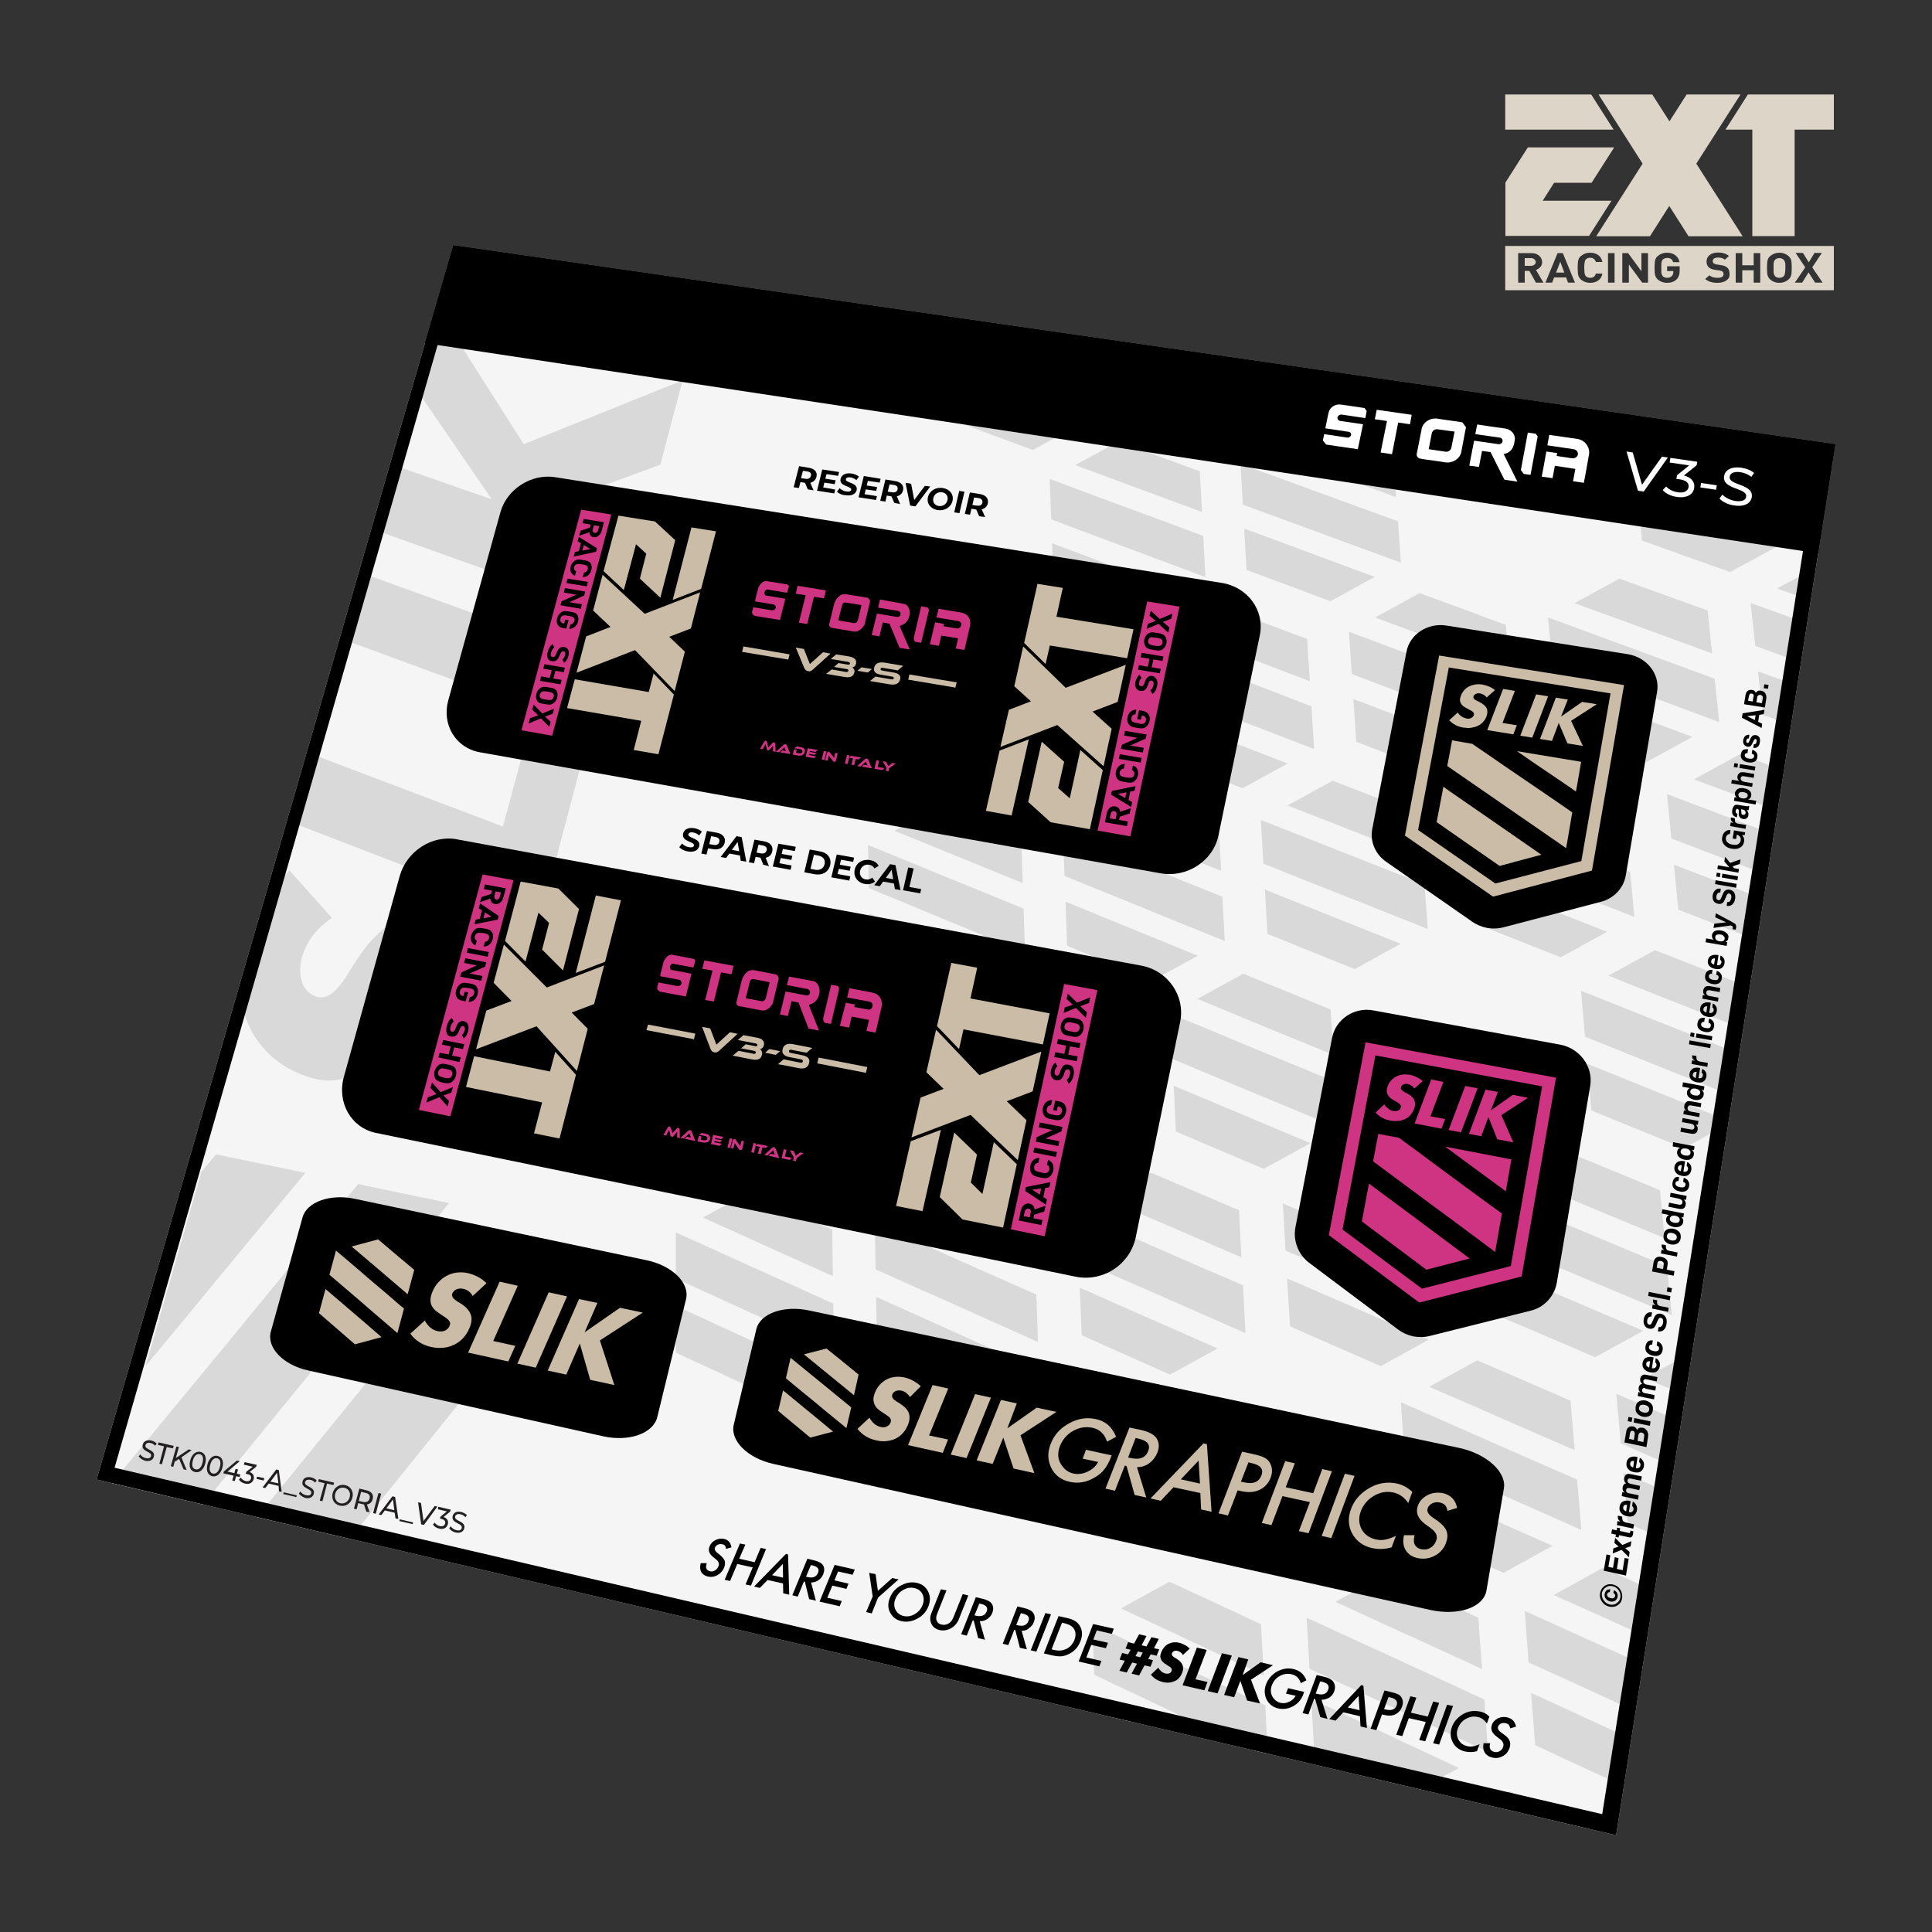 <?xml version="1.0" encoding="utf-8"?>
<!-- Generator: Adobe Illustrator 28.3.0, SVG Export Plug-In . SVG Version: 6.00 Build 0)  -->
<svg version="1.1" xmlns="http://www.w3.org/2000/svg" xmlns:xlink="http://www.w3.org/1999/xlink" x="0px" y="0px"
	 viewBox="0 0 1000 1000" enable-background="new 0 0 1000 1000" xml:space="preserve">
<rect x="0" y="0" width="1000" height="1000" fill="#333333" stroke="none"/>
<g id="static">
	<polygon fill="#F5F5F5" points="234.6,126.9 950,229.9 836.5,949.9 50,765.8 	"/>
	<g id="logo_completo_6_">
		<g>
			<g>
				<path fill="#DDD6C8" d="M900.9,48.9H873l-8.9,13.9l-8.9-13.9h-27.8l22.8,35.8l-24,37.6h27.8l10-15.7l10,15.7H902l-24-37.6
					L900.9,48.9z M798.5,103.9l5.9-9.3h19.4l11.7-18.3h-44.7l-11.6,18.2v27.6h43.3l11.6-18.2H798.5z M823.6,48.9h-44.5v18.2h56.1
					L823.6,48.9z M904.7,48.9l-11.6,18.2H907v55.1h21.9V67.1h20.3V48.9H904.7z"/>
			</g>
		</g>
		<g>
			<path fill="#DDD6C8" d="M779.1,127.3v22.9h170.1v-22.9H779.1z M795,146.3l-3.4-6.1h-2.4v6.1h-3.4V131h6.8c1.7,0,3.1,0.5,4.1,1.4
				c1,0.9,1.5,2,1.5,3.3c0,1-0.3,1.9-1,2.6c-0.6,0.6-1.3,1.1-2.2,1.4l3.9,6.6H795z M811.6,146.3l-1-2.7h-6.2l-1,2.7h-3.5l6.3-15.3
				h2.7l6.3,15.3H811.6z M820.1,140.9c0.1,1,0.4,1.7,0.8,2.1c0.5,0.5,1.3,0.8,2.2,0.8c1.5,0,2.5-0.7,2.9-2.2h3.4
				c-0.3,1.6-1,2.8-2.2,3.6c-1.1,0.8-2.5,1.2-4.2,1.2c-1.8,0-3.4-0.6-4.7-1.7c-0.8-0.7-1.3-1.6-1.5-2.6c-0.1-0.6-0.2-1.8-0.2-3.5
				c0-1.7,0.1-2.8,0.2-3.5c0.2-1.1,0.7-2,1.5-2.6c1.3-1.1,2.8-1.7,4.7-1.7c1.7,0,3.1,0.4,4.2,1.2c1.1,0.8,1.9,2,2.2,3.6H826
				c-0.4-1.4-1.4-2.2-2.9-2.2c-1,0-1.8,0.3-2.4,1c-0.4,0.5-0.7,1.9-0.7,4.1C820.1,139.9,820.1,140.6,820.1,140.9z M835.7,146.3h-3.4
				V131h3.4V146.3z M853,146.3h-3l-6.9-9.4v9.4h-3.4V131h3l6.9,9.4V131h3.4V146.3z M859.9,140.9c0.1,1,0.4,1.7,0.8,2.1
				c0.5,0.5,1.3,0.8,2.2,0.8c1,0,1.8-0.3,2.4-0.9c0.5-0.5,0.8-1.2,0.8-2v-0.6h-3.2v-2.5h6.5v2.2c0,2.1-0.6,3.7-1.7,4.7
				c-1.3,1.2-2.9,1.7-4.9,1.7c-1.9,0-3.4-0.6-4.7-1.7c-0.8-0.7-1.3-1.6-1.5-2.6c-0.1-0.6-0.2-1.8-0.2-3.5c0-1.7,0.1-2.8,0.2-3.5
				c0.2-1.1,0.7-2,1.5-2.6c1.3-1.1,2.8-1.7,4.7-1.7c1.9,0,3.4,0.5,4.6,1.5c1,0.9,1.7,2,1.9,3.4H866c-0.4-1.5-1.4-2.2-3.1-2.2
				c-0.9,0-1.6,0.3-2.2,0.8c-0.4,0.4-0.7,1.1-0.8,2.1c0,0.3,0,1,0,2.2C859.9,139.9,859.9,140.7,859.9,140.9z M893.5,145.2
				c-1.2,0.8-2.7,1.2-4.6,1.2c-2.7,0-4.8-0.7-6.3-2l2.2-1.9c1,0.9,2.4,1.3,4.2,1.3c2,0,3.1-0.6,3.1-1.9c0-0.6-0.2-1-0.5-1.3
				c-0.3-0.3-0.9-0.5-1.6-0.6l-2.1-0.3c-3.1-0.4-4.6-1.8-4.6-4.3c0-1.4,0.5-2.5,1.6-3.4c1.1-0.9,2.6-1.3,4.4-1.3
				c2.3,0,4.2,0.6,5.6,1.8l-2.1,1.9c-0.8-0.7-2-1.1-3.6-1.1c-0.9,0-1.5,0.2-2,0.5c-0.5,0.4-0.7,0.8-0.7,1.4c0,0.4,0.2,0.8,0.5,1.1
				c0.4,0.3,0.9,0.5,1.6,0.6l2,0.3c1.5,0.2,2.6,0.6,3.3,1.2c0.9,0.7,1.3,1.8,1.3,3.2C895.4,143.3,894.7,144.4,893.5,145.2z
				 M911.1,146.3h-3.4v-6.4h-5.9v6.4h-3.4V131h3.4v6.3h5.9V131h3.4V146.3z M927.2,142.1c-0.2,1.1-0.7,1.9-1.5,2.6
				c-1.3,1.1-2.8,1.7-4.7,1.7c-1.9,0-3.4-0.6-4.7-1.7c-0.8-0.7-1.3-1.6-1.5-2.6c-0.1-0.6-0.2-1.8-0.2-3.5c0-1.7,0.1-2.8,0.2-3.5
				c0.2-1.1,0.7-2,1.5-2.6c1.3-1.1,2.8-1.7,4.7-1.7c1.9,0,3.4,0.6,4.7,1.7c0.8,0.7,1.3,1.6,1.5,2.6c0.1,0.6,0.2,1.8,0.2,3.5
				C927.4,140.3,927.3,141.5,927.2,142.1z M939.5,146.3l-3.4-5.3l-3.3,5.3H929l5.4-7.9l-5-7.5h3.8l3,4.9l3-4.9h3.8l-5,7.5l5.4,7.9
				H939.5z"/>
			<path fill="#DDD6C8" d="M794.2,134.2c-0.5-0.4-1-0.6-1.8-0.6h-3.2v4h3.2c0.7,0,1.3-0.2,1.8-0.6c0.5-0.4,0.7-0.9,0.7-1.5
				C794.9,135.1,794.6,134.6,794.2,134.2z"/>
			<polygon fill="#DDD6C8" points="805.4,141.1 809.7,141.1 807.6,135.5 			"/>
			<path fill="#DDD6C8" d="M923.2,134.4c-0.6-0.5-1.3-0.8-2.2-0.8c-0.9,0-1.6,0.3-2.2,0.8c-0.4,0.4-0.7,1.1-0.8,2.1c0,0.3,0,1,0,2.2
				c0,1.2,0,2,0,2.2c0.1,0.9,0.4,1.6,0.8,2.1c0.6,0.5,1.3,0.8,2.2,0.8c1,0,1.8-0.3,2.4-1c0.4-0.5,0.7-1.9,0.7-4.1c0-1.2,0-1.9,0-2.2
				C923.9,135.5,923.6,134.8,923.2,134.4z"/>
		</g>
	</g>
	<g>
		<g>
			<polygon fill="#D9D9D9" points="734.2,848.8 761.5,861.3 767.1,863.9 766.7,858.5 765.2,837.3 759.6,834.7 743.6,827.4 
				716.5,815.1 691.2,829.1 718.2,841.5 			"/>
			<polygon fill="#D9D9D9" points="702.6,601.7 678.3,615 704.2,626 719.5,632.5 745.8,643.6 751.1,645.9 750.8,640.9 749.3,621.3 
				744,619.1 728.6,612.6 			"/>
			<polygon fill="#D9D9D9" points="714.7,707.1 739.5,693.4 713,682 697.6,675.3 671.5,664 666.2,661.8 666.5,666.8 667.7,686.5 
				672.9,688.8 688.3,695.6 			"/>
			<polygon fill="#D9D9D9" points="725,488.5 699.6,478.4 684.8,472.5 659.8,462.5 654.7,460.4 655,465.1 656,483.4 661.1,485.4 
				675.9,491.4 701.2,501.6 			"/>
			<polygon fill="#D9D9D9" points="805.8,472.1 790.5,466.2 764.9,456.1 759.7,454.1 760,458.7 761.5,477.2 766.7,479.2 
				781.8,485.2 807.8,495.5 831.8,482.3 			"/>
			<polygon fill="#D9D9D9" points="859.2,616.1 853.8,613.8 838,607.3 811.3,596.3 786.8,609.8 813.4,620.8 829.1,627.4 
				856.1,638.6 861.6,640.9 861.1,635.8 			"/>
			<polygon fill="#D9D9D9" points="823.5,677.3 807.6,670.5 780.8,659.2 775.4,656.9 775.8,661.9 777.4,681.9 782.8,684.2 
				798.6,690.9 825.6,702.5 850.6,688.8 			"/>
			<polygon fill="#D9D9D9" points="769.6,770.2 785.6,777.3 812.9,789.4 818.5,791.9 818.1,786.6 816.3,765.8 810.8,763.4 
				794.7,756.4 767.6,744.5 751.8,737.5 725.1,725.8 726.8,751.3 742.6,758.3 			"/>
			<polygon fill="#D9D9D9" points="865.3,680.7 864.8,675.6 862.9,655.5 857.4,653.2 841.5,646.6 814.6,635.3 798.9,628.8 
				772.4,617.7 774.3,642.3 789.9,648.9 816.7,660.2 832.6,666.9 859.8,678.3 			"/>
			<polygon fill="#D9D9D9" points="683.5,520.4 668.7,514.3 643.5,504 619.8,517 644.8,527.4 659.6,533.5 685,543.9 690.2,546 
				689.9,541.2 688.7,522.5 			"/>
			<polygon fill="#D9D9D9" points="596.9,631.1 611.8,637.5 637.4,648.6 642.6,650.8 642.3,645.9 641.3,626.4 636.1,624.2 
				621.1,617.8 595.8,607 571.7,620.2 			"/>
			<polygon fill="#D9D9D9" points="621.6,554.3 646.8,564.8 661.8,571 687.4,581.7 692.6,583.9 692.3,579 691.1,560 685.9,557.8 
				670.9,551.6 645.5,541.2 630.8,535 605.8,524.7 606.9,548.1 			"/>
			<polygon fill="#D9D9D9" points="559.9,691.1 565,693.4 580,700.1 605.6,711.5 630.2,698 604.5,686.6 589.4,680 564.1,668.8 
				558.9,666.5 559.1,671.5 			"/>
			<polygon fill="#D9D9D9" points="727.5,902.2 711.4,894.6 684.2,881.9 678.7,879.4 679,884.8 680.2,906.2 685.8,908.8 
				701.8,916.4 710.2,920.3 735.1,926.1 755.1,915.1 			"/>
			<polygon fill="#D9D9D9" points="563.8,423.5 588.1,433.2 602.4,438.9 627,448.7 632,450.7 631.8,446.1 630.8,428.1 625.8,426.1 
				611.4,420.4 587.1,410.8 			"/>
			<polygon fill="#D9D9D9" points="737.3,457.8 732.2,455.7 717.3,449.9 692.2,440 677.5,434.2 652.6,424.4 653.9,447 668.6,452.9 
				693.6,462.8 708.5,468.7 733.9,478.8 739,480.9 738.7,476.2 			"/>
			<polygon fill="#D9D9D9" points="620,494.7 595.3,484.6 580.8,478.7 556.4,468.7 551.5,466.7 551.7,471.3 552.3,489.5 
				557.3,491.6 571.7,497.5 596.3,507.6 			"/>
			<polygon fill="#D9D9D9" points="627.5,380.1 603.3,370.7 598.4,368.8 598.6,373.3 599.4,390.9 604.4,392.8 618.7,398.4 
				643.1,408 666.5,395.2 641.9,385.7 			"/>
			<polygon fill="#D9D9D9" points="540.5,533.1 554.9,539.2 579.6,549.6 584.7,551.7 584.5,546.9 583.7,528.3 578.7,526.2 
				564.1,520.2 539.7,510 516.1,522.9 			"/>
			<polygon fill="#D9D9D9" points="656,904.1 654.9,882.7 649.5,880.1 633.7,872.7 607.2,860.3 591.6,853 565.4,840.7 566.4,866.9 
				581.9,874.2 608.3,886.7 624,894.2 648.8,906 656.2,907.7 			"/>
			<polygon fill="#D9D9D9" points="927.7,319.9 906.1,312.1 908.5,334.3 923.8,339.9 924.5,340.1 			"/>
			<polygon fill="#D9D9D9" points="909.9,347.5 910.4,352 912.4,370 917.7,371.9 919.3,372.5 922.6,352.1 915.2,349.4 			"/>
			<polygon fill="#D9D9D9" points="865.1,434 880.5,439.9 906.9,449.9 907,450 910.4,429 904.4,426.7 888.9,420.9 862.8,411 			"/>
			<polygon fill="#D9D9D9" points="597.8,355.9 612,361.4 636.2,370.8 650.6,376.3 675.2,385.8 680.2,387.7 679.9,383.2 
				678.8,365.6 673.8,363.7 659.4,358.1 635,348.8 620.8,343.4 596.8,334.2 			"/>
			<polygon fill="#D9D9D9" points="842.2,857.8 833.2,853.7 816.8,846.3 789.2,833.8 791.2,860.5 807.6,867.9 835.5,880.7 
				838.3,882 			"/>
			<polygon fill="#D9D9D9" points="903,413.2 912.3,416.7 915.6,396 900.5,390.4 876.8,403.4 			"/>
			<polygon fill="#D9D9D9" points="467.7,663.5 492.4,674.5 507.1,681.1 532.1,692.3 537.2,694.6 537.1,689.6 536.4,670 
				531.3,667.8 516.6,661.3 491.8,650.3 477.3,643.8 452.8,633 453.2,657 			"/>
			<polygon fill="#D9D9D9" points="429.4,585.5 405.4,575 400.6,572.9 400.6,577.7 400.8,596.3 405.6,598.5 419.8,604.7 
				443.9,615.3 467.8,602.3 443.5,591.7 			"/>
			<polygon fill="#D9D9D9" points="650.1,296.8 664.3,302.1 688.6,311.2 711.6,298.6 687.2,289.6 673,284.3 648.9,275.4 644,273.6 
				644.2,278 645.2,295 			"/>
			<polygon fill="#D9D9D9" points="610.2,326.9 634.3,336 648.6,341.4 673,350.7 678,352.6 677.7,348.2 676.6,330.7 671.6,328.9 
				657.3,323.5 633.1,314.4 			"/>
			<polygon fill="#D9D9D9" points="768.3,879.7 762.7,877.1 746.5,869.6 719.2,857 703.2,849.7 676.3,837.3 677.8,863.7 
				693.7,871.1 720.9,883.7 737,891.2 764.6,904.1 770.3,906.7 769.8,901.2 			"/>
			<polygon fill="#D9D9D9" points="798.1,878.8 792.5,876.3 792.9,881.7 794.6,903.3 800.2,905.9 816.7,913.6 832.2,920.7 
				836.1,896.3 826.1,891.7 			"/>
			<polygon fill="#D9D9D9" points="526.3,386.9 502.7,377.6 497.9,375.7 498,380.1 498.5,397.6 503.3,399.5 517.3,405.1 
				541.1,414.6 564.3,402 540.3,392.5 			"/>
			<polygon fill="#D9D9D9" points="680.7,653.8 706.7,665.1 722.2,671.7 748.6,683.1 754,685.4 753.7,680.3 752.2,660.5 
				746.8,658.2 731.3,651.6 705.1,640.4 689.8,633.9 664,622.9 665.4,647.3 			"/>
			<polygon fill="#D9D9D9" points="766.5,729.4 782.4,736.4 809.5,748.2 815.1,750.6 814.6,745.4 812.9,725 807.4,722.6 
				791.5,715.7 764.6,704.1 739.7,717.8 			"/>
			<polygon fill="#D9D9D9" points="637.8,574.7 612.6,564.1 607.5,562 607.8,566.8 608.6,585.7 613.8,587.9 628.6,594.2 654.1,605 
				678.3,591.7 652.8,581 			"/>
			<polygon fill="#D9D9D9" points="580.2,832.5 606.5,844.8 622,852.1 648.6,864.5 654.1,867.1 653.8,861.7 652.7,840.7 
				647.3,838.2 631.7,830.9 605.3,818.7 			"/>
			<polygon fill="#D9D9D9" points="565.3,459.2 589.7,469.1 604.1,475 628.9,485 633.9,487 633.7,482.4 632.7,464.1 627.7,462.1 
				613.2,456.3 588.7,446.4 574.3,440.7 550.1,430.9 551,453.4 			"/>
			<polygon fill="#D9D9D9" points="573.2,658.7 598.6,669.8 613.7,676.4 639.4,687.7 644.7,690 644.4,685 643.4,665.3 638.2,663 
				623,656.5 597.6,645.4 582.7,638.9 557.5,628 558.4,652.2 			"/>
			<polygon fill="#D9D9D9" points="532.7,580.1 508.1,569.6 503.2,567.5 503.3,572.3 503.8,591.1 508.8,593.2 523.3,599.5 
				548.1,610.2 572.2,597 547.3,586.4 			"/>
			<polygon fill="#D9D9D9" points="666.4,416.9 691.3,426.6 706,432.4 731.2,442.3 736.4,444.3 736,439.6 734.7,421.5 729.6,419.5 
				714.8,413.8 689.8,404.1 			"/>
			<polygon fill="#D9D9D9" points="818.1,347.2 843.6,356.6 858.8,362.2 884.6,371.8 889.9,373.8 889.4,369.2 887.5,351.3 
				882.3,349.4 867.1,343.8 841.5,334.4 826.5,328.9 801.3,319.6 803.2,341.7 			"/>
			<polygon fill="#D9D9D9" points="855.3,326.9 880.9,336.3 886.2,338.2 885.7,333.7 883.9,316 878.6,314.1 863.6,308.7 
				838.2,299.5 814.9,312.2 840.3,321.4 			"/>
			<polygon fill="#D9D9D9" points="855,281.6 870,287 895.5,296.1 918.9,283.4 913.3,281.4 849.1,271.7 849.9,279.8 			"/>
			<polygon fill="#D9D9D9" points="762.4,351 737.4,341.7 722.8,336.2 698.2,327 699.7,348.9 714.2,354.4 739.1,363.8 753.8,369.3 
				779,378.9 784.2,380.8 783.8,376.3 782.3,358.5 777.2,356.6 			"/>
			<polygon fill="#D9D9D9" points="722.6,257.3 722.3,253 722.3,252.6 700.9,249.4 717.7,255.5 			"/>
			<polygon fill="#D9D9D9" points="736.5,328.8 751.1,334.2 776.1,343.6 781.2,345.5 780.8,341 779.4,323.4 774.3,321.6 
				759.6,316.1 734.8,307 711.8,319.6 			"/>
			<polygon fill="#D9D9D9" points="483.2,684.6 458.5,673.5 453.5,671.3 453.6,676.2 453.9,695.6 458.9,697.9 473.5,704.5 
				498.5,715.9 522.9,702.5 497.8,691.2 			"/>
			<polygon fill="#D9D9D9" points="572.3,884.9 567,882.4 567.2,886.8 585.2,891.1 			"/>
			<polygon fill="#D9D9D9" points="781.3,927.1 768.8,934 823.5,946.8 809.4,940.2 			"/>
			<polygon fill="#D9D9D9" points="931.1,298.5 919.8,304.6 929.6,308.1 			"/>
			<polygon fill="#D9D9D9" points="491.4,636.1 506,642.5 530.9,653.5 535.9,655.7 535.8,650.8 535.1,631.5 530.1,629.3 
				515.5,622.9 490.8,612.1 466.9,625.3 			"/>
			<polygon fill="#D9D9D9" points="401.9,647.4 426.2,658.3 431.1,660.5 431,655.6 430.8,636.4 425.8,634.3 411.6,627.9 
				387.6,617.2 363.8,630.2 387.8,641 			"/>
			<polygon fill="#D9D9D9" points="388,679.2 402.2,685.7 426.6,696.8 431.6,699.1 431.6,694.1 431.3,674.7 426.3,672.5 412,666 
				387.8,655.1 373.7,648.7 349.8,637.9 349.8,661.7 363.9,668.2 			"/>
			<polygon fill="#D9D9D9" points="417.4,706.9 393,695.7 378.7,689.2 354.6,678.1 349.8,675.9 349.8,680.8 349.8,700.1 
				354.6,702.4 368.8,708.9 393.1,720.2 			"/>
			<polygon fill="#D9D9D9" points="414.5,565.3 438.4,575.7 452.6,581.9 476.9,592.4 481.8,594.6 481.7,589.8 481.3,571 
				476.3,568.9 462.1,562.8 438.1,552.4 424,546.4 400.3,536.2 400.5,559.3 			"/>
			<polygon fill="#D9D9D9" points="657.4,266.4 681.5,275.2 695.8,280.5 720.2,289.4 725.1,291.2 724.8,286.9 723.6,269.8 
				718.6,268 704.3,262.8 680.1,254 666,248.8 643.8,240.8 642.1,240.5 643.3,261.2 			"/>
			<polygon fill="#D9D9D9" points="593.7,254.5 617.3,263.2 622.2,265 621.9,260.7 621,243.9 616.2,242.2 602.4,237.1 590.3,232.7 
				575.4,230.5 556.5,240.7 579.9,249.4 			"/>
			<polygon fill="#D9D9D9" points="557.8,274 581.4,282.8 595.3,288 619.1,296.9 623.9,298.7 623.7,294.4 622.8,277.4 618,275.6 
				604,270.4 580.4,261.7 566.6,256.6 543.3,247.9 544.1,268.8 			"/>
			<polygon fill="#D9D9D9" points="451.9,544.9 476,555.2 480.9,557.3 480.8,552.6 480.4,534.1 475.5,532 461.4,526 437.5,515.9 
				414.1,528.7 437.9,538.8 			"/>
			<polygon fill="#D9D9D9" points="511.6,224.4 534.6,232.9 546.9,226.2 495.5,218.4 498.2,219.4 			"/>
			<polygon fill="#D9D9D9" points="730.4,373.2 705.5,363.7 700.5,361.8 700.8,366.3 702,384 707.1,385.9 721.7,391.6 746.9,401.2 
				770.3,388.4 745.1,378.8 			"/>
			<polygon fill="#D9D9D9" points="897.8,508 883.1,502.2 856.6,491.8 832.5,505 858.8,515.5 874.5,521.7 894.4,529.5 			"/>
			<polygon fill="#D9D9D9" points="886.8,577 869.3,569.9 853.5,563.5 827,552.8 821.6,550.7 822,555.5 823.7,574.8 829.1,577 
				844.8,583.4 871.6,594.3 885.3,586.8 			"/>
			<polygon fill="#D9D9D9" points="892.4,542.3 886.9,540.1 860.2,529.5 844.6,523.3 818.3,512.8 820.4,536.6 835.9,542.8 
				862.5,553.5 878.2,559.8 888.9,564.1 			"/>
			<polygon fill="#D9D9D9" points="517.2,559.8 541.8,570.3 556.3,576.5 581.2,587.1 586.3,589.3 586.1,584.5 585.3,565.6 
				580.2,563.4 565.6,557.3 540.9,546.8 526.5,540.8 502.2,530.5 502.8,553.7 			"/>
			<polygon fill="#D9D9D9" points="835,366.1 809.5,356.6 804.4,354.7 804.8,359.2 806.3,377.1 811.5,379 826.5,384.7 852.3,394.4 
				876,381.4 850.1,371.8 			"/>
			<polygon fill="#D9D9D9" points="848.2,819.8 829.6,811.5 804.2,825.6 831.9,838 844.4,843.7 			"/>
			<polygon fill="#D9D9D9" points="856.3,769.3 845.8,764.8 840.2,762.3 840.7,767.6 842.5,788.4 848.1,790.9 852.5,792.8 			"/>
			<polygon fill="#D9D9D9" points="862.1,732.4 836.6,721.4 838.9,747.1 855.1,754.2 858.4,755.6 			"/>
			<polygon fill="#D9D9D9" points="866.5,705 851.4,713.3 864.3,718.8 			"/>
			<polygon fill="#D9D9D9" points="905.1,462.4 898.1,459.7 871.7,449.6 866.4,447.6 866.9,452.3 868.7,470.9 874,472.9 889.6,479 
				901.7,483.6 			"/>
			<polygon fill="#D9D9D9" points="486.5,439.6 500.5,445.3 524.5,455.1 529.4,457.1 529.2,452.5 528.6,434.6 523.8,432.6 
				509.7,427 486,417.4 462.9,430 			"/>
			<polygon fill="#D9D9D9" points="449.7,459.7 463.6,465.4 487.4,475.3 501.5,481.1 525.6,491.1 530.6,493.1 530.4,488.5 
				529.8,470.3 524.9,468.3 510.8,462.5 486.9,452.8 472.9,447 449.3,437.4 			"/>
			<polygon fill="#D9D9D9" points="497.6,362.9 511.4,368.4 535.1,377.7 549.1,383.2 573,392.6 577.9,394.5 577.7,390.1 577,372.5 
				572.1,370.6 558,365.1 534.3,355.9 520.4,350.5 497,341.3 			"/>
			<polygon fill="#D9D9D9" points="450.4,495.5 455.2,497.6 469.2,503.4 493.2,513.5 516.7,500.7 492.6,490.7 478.5,484.8 
				454.8,474.9 450,472.9 450,477.5 			"/>
			<polygon fill="#D9D9D9" points="510.4,334 533.9,343.1 547.8,348.5 571.6,357.8 576.4,359.7 576.2,355.2 575.5,337.9 
				570.6,336.1 556.7,330.7 533.1,321.6 			"/>
			<polygon fill="#D9D9D9" points="776.2,788 760.2,780.8 733.3,768.8 727.8,766.4 728.2,771.6 729.6,792.3 735,794.7 751,801.9 
				778.2,814.1 803.6,800.1 			"/>
			<polygon fill="#D9D9D9" points="758.6,440.6 773.6,446.4 799.4,456.4 814.6,462.4 840.6,472.5 845.9,474.6 845.5,469.8 
				843.8,451.3 838.5,449.3 823.2,443.4 797.4,433.4 782.3,427.6 756.8,417.8 			"/>
			<polygon fill="#D9D9D9" points="572.8,291.8 549.3,283 544.6,281.2 544.7,285.5 545.3,302.4 550.1,304.2 564,309.5 587.7,318.5 
				610.5,306 586.7,297.1 			"/>
			<polygon fill="#D9D9D9" points="770.7,410.2 796.2,420 811.4,425.8 837.2,435.7 842.5,437.7 842,433.1 840.3,414.8 835.1,412.8 
				819.9,407 794.3,397.3 			"/>
		</g>
		<g>
			<polygon fill="#D9D9D9" points="111.8,597.5 104.3,606.5 98.8,625.6 83.2,679.7 75.4,707 91,688.2 113.1,661.4 150.5,616.2 
				158,607.1 148.6,605.1 			"/>
			<path fill="#D9D9D9" d="M211.7,567.4l23.7,27.7c14.3-11.7,23.9-26.8,28.8-45.2c2.3-8.8,3.3-17.2,2.9-25
				c-0.4-7.8-1.9-14.8-4.6-21.1c-2.7-6.3-6.5-11.7-11.3-16.3c-4.8-4.6-10.6-8.2-17.4-10.8c-10-3.9-18.8-4.3-26.5-1.1
				c-7.7,3.1-15.1,9.9-22.1,20.4c-1.8,2.6-3.5,5.3-5.1,8.1c-1.7,2.7-3.4,5.1-5.2,7.1c-1.8,2-3.6,3.5-5.6,4.4c-1.9,0.9-4,0.9-6.3,0
				c-3.3-1.3-5.6-3.9-6.8-7.7c-1.2-3.8-1.1-8.1,0.2-12.8c1.1-3.7,2.9-7.3,5.4-10.7c2.6-3.4,5.9-6.5,10-9.3l-22-24.6
				c-2.9,3-5.5,6.1-8,9.4l-16.8,58.4c0.7,4.1,1.8,8,3.4,11.7c2.5,5.7,6,10.8,10.6,15.3c4.6,4.5,10.1,8,16.6,10.7
				c6.5,2.6,12.2,3.7,17,3.2c4.9-0.5,9.2-2,13-4.5c3.8-2.5,7.2-5.7,10.2-9.7c3-4,5.8-8.1,8.5-12.3c2.4-3.5,4.5-6.5,6.3-9
				c1.8-2.4,3.6-4.3,5.3-5.6c1.7-1.3,3.4-2,5.1-2.2c1.7-0.2,3.5,0.1,5.5,0.9c3.3,1.3,5.8,4,7.6,8c1.8,4,1.9,9.1,0.2,15.2
				c-1.4,5.4-4,10.3-7.7,14.9C222.8,559.4,217.8,563.6,211.7,567.4z"/>
			<polygon fill="#D9D9D9" points="314.8,342.6 188.7,297.1 178.8,331.4 305.5,378 			"/>
			<polygon fill="#D9D9D9" points="300.8,395.6 271.9,384.9 260.3,427.8 161.8,390.5 151.5,425.9 279.7,475.3 			"/>
			<polygon fill="#D9D9D9" points="165.5,704.7 187.6,677.6 224.9,631.9 232.4,622.7 222.8,620.7 185.4,612.9 177.8,622 
				155.9,648.6 118.4,694.3 96.1,721.3 57.9,767.7 105,778.7 127.5,751.2 			"/>
			<polygon fill="#D9D9D9" points="211.3,759 249.1,712.1 238.5,655.4 201.1,701.5 178.9,728.9 140.8,775.7 133,785.3 142.7,787.5 
				181.1,796.5 188.8,786.9 			"/>
			<polygon fill="#D9D9D9" points="353.3,196.9 271.1,229.9 227.7,161.8 216,202.2 254.6,258.5 204.8,241.1 195.1,274.7 
				320.9,319.6 330.1,284.9 274.2,265.4 341.8,240.5 			"/>
		</g>
		<g>
			<path d="M378.6,800.9l-2.8,0.8c-0.1-0.8-0.3-1.4-0.6-1.7c-0.3-0.4-0.8-0.6-1.4-0.7c-0.8-0.2-1.5-0.1-2.2,0.2
				c-0.7,0.3-1.2,0.8-1.5,1.5c-0.4,0.9,0,1.8,1.1,2.7l1.5,1.2c1.2,1,2,2,2.4,3c0.3,1,0.2,2.2-0.3,3.5c-0.7,1.7-1.9,3-3.5,3.9
				c-1.6,0.9-3.3,1.1-5,0.7c-1.6-0.4-2.7-1.2-3.4-2.4c-0.6-1.2-0.7-2.7-0.2-4.5l3.1,0c-0.3,1.1-0.4,1.9-0.3,2.4
				c0.2,0.9,0.9,1.5,2,1.8c0.9,0.2,1.7,0.1,2.5-0.4c0.8-0.5,1.4-1.1,1.8-2.1c0.2-0.4,0.2-0.7,0.3-1c0-0.3,0-0.6-0.1-0.9
				c-0.1-0.3-0.3-0.6-0.5-0.9c-0.2-0.3-0.6-0.6-0.9-0.9l-1.5-1.2c-2.1-1.7-2.7-3.5-1.8-5.6c0.6-1.4,1.6-2.5,3.1-3.2
				c1.5-0.7,3-0.9,4.6-0.5C377,797.1,378.2,798.5,378.6,800.9z"/>
			<path d="M382.6,806.8l8,1.8l3.1-7.4l2.8,0.6l-7.8,18.9l-2.8-0.6l3.7-8.8l-8-1.8l-3.7,8.8l-2.8-0.6l7.9-18.8l2.8,0.6L382.6,806.8z
				"/>
			<path d="M406.8,804.3l-16.5,16.9l3,0.7l4-4.1l8,1.8l0.1,5.1l3.1,0.7l-0.6-20.8L406.8,804.3z M399.6,815.3l5.6-5.8l0.1,7.1
				L399.6,815.3z"/>
			<path d="M419.8,819.1l2.5,9.4l-3.5-0.8l-2.2-9l-0.5-0.1l-3.2,7.8l-2.8-0.7l7.8-18.9l3.3,0.8c2.5,0.6,4.1,1.4,4.8,2.6
				c0.8,1.3,0.8,2.8,0.1,4.6c-0.5,1.3-1.4,2.4-2.6,3.2C422.4,818.7,421.2,819.1,419.8,819.1z M417.2,816.1l0.9,0.2
				c2.7,0.6,4.4-0.1,5.3-2.2c0.8-1.9-0.1-3.2-2.7-3.8l-1-0.2L417.2,816.1z"/>
			<path d="M441.3,815.1l-7.5-1.7l-1.9,4.6l7.3,1.7l-1.1,2.7l-7.3-1.7l-2.6,6.3l7.5,1.7l-1.1,2.7l-10.4-2.4l7.8-19l10.4,2.4
				L441.3,815.1z"/>
			<path d="M451.7,826.3l-1.8-12.2l3.3,0.7l1.2,8.6l7.4-6.6l3.3,0.7l-10.6,9.4l-3.3,8.2l-2.9-0.7L451.7,826.3z"/>
			<path d="M460.7,826.8c1.1-2.7,3-4.8,5.7-6.2c2.7-1.5,5.5-1.9,8.2-1.3c2.7,0.6,4.6,2.1,5.8,4.5c1.2,2.4,1.2,4.9,0.1,7.7
				c-1.1,2.8-3,4.9-5.7,6.3c-2.7,1.5-5.5,1.9-8.3,1.3c-2.5-0.6-4.3-1.9-5.6-4.1C459.5,832.6,459.4,829.9,460.7,826.8z M463.5,827.5
				c-0.9,2.1-0.8,4,0,5.7c0.9,1.7,2.2,2.7,4,3.2c2,0.5,4,0.2,5.9-0.9c1.9-1.1,3.3-2.6,4.1-4.7c0.8-2,0.8-3.9,0-5.6
				c-0.8-1.7-2.2-2.8-4.2-3.2c-2-0.5-3.9-0.1-5.8,0.9C465.7,824,464.3,825.5,463.5,827.5z"/>
			<path d="M489.9,823.2l-4.6,11.5c-0.7,1.6-0.9,2.9-0.6,3.8c0.4,1.3,1.3,2.1,2.7,2.4c1.5,0.3,2.8,0,4.1-0.9
				c0.8-0.6,1.6-1.8,2.2-3.4l4.6-11.5l2.9,0.7l-4.9,12.3c-0.8,2-2.1,3.5-3.9,4.6c-2,1.1-4,1.5-6.1,1c-2.1-0.5-3.5-1.6-4.3-3.4
				c-0.7-1.6-0.7-3.4,0.1-5.4l4.9-12.3L489.9,823.2z"/>
			<path d="M507.1,839.1l2.7,9.6l-3.5-0.8l-2.3-9.1l-0.5-0.1l-3.1,7.9l-2.9-0.7l7.6-19.2l3.4,0.8c2.5,0.6,4.2,1.5,4.9,2.7
				c0.8,1.3,0.9,2.9,0.2,4.6c-0.5,1.4-1.4,2.4-2.6,3.2C509.8,838.8,508.5,839.2,507.1,839.1z M504.4,836.1l0.9,0.2
				c2.7,0.6,4.5-0.1,5.4-2.2c0.8-2-0.2-3.2-2.8-3.9l-1-0.2L504.4,836.1z"/>
			<path d="M528.8,844.1l2.7,9.6l-3.6-0.8l-2.4-9.2l-0.5-0.1l-3.1,7.9l-2.9-0.7l7.6-19.3l3.4,0.8c2.5,0.6,4.2,1.5,4.9,2.7
				c0.8,1.3,0.9,2.9,0.2,4.6c-0.5,1.4-1.4,2.4-2.6,3.2C531.5,843.8,530.2,844.1,528.8,844.1z M526,841.1l0.9,0.2
				c2.8,0.6,4.5-0.1,5.4-2.2c0.8-2-0.2-3.3-2.9-3.9l-1-0.2L526,841.1z"/>
			<path d="M544,835.6l-7.6,19.3l-2.9-0.7l7.6-19.3L544,835.6z"/>
			<path d="M540.3,855.8l7.6-19.3l4.1,0.9c1.9,0.4,3.4,1,4.4,1.6c1.1,0.7,1.9,1.5,2.6,2.7c1.3,2.3,1.4,4.9,0.2,7.9
				c-1.2,3-3.1,5.1-5.9,6.5c-1.4,0.7-2.8,1.1-4,1.2c-1.2,0.1-2.8-0.1-4.8-0.5L540.3,855.8z M544.3,853.7l1.3,0.3
				c1.3,0.3,2.5,0.4,3.4,0.3c1-0.1,2-0.4,2.9-0.8c2-1,3.3-2.5,4.2-4.6c0.8-2.1,0.8-4-0.1-5.6c-0.8-1.5-2.5-2.5-5-3.1l-1.3-0.3
				L544.3,853.7z"/>
			<path d="M575.5,845.7l-7.8-1.8l-1.8,4.7l7.6,1.7l-1.1,2.8l-7.6-1.7l-2.5,6.5l7.8,1.8l-1.1,2.8l-10.7-2.5l7.5-19.4l10.7,2.4
				L575.5,845.7z"/>
			<path d="M596.8,859.3l-1.3,3.4l-3.1-0.7l-2.8,5.2l-3.9-0.9l2.8-5.2l-2.5-0.6l-2.8,5.2l-3.8-0.9l2.8-5.2l-2.7-0.6l1.3-3.4l3.1,0.7
				l1.3-2.4l-2.6-0.6l1.3-3.3l3.1,0.7l2.6-4.8l3.8,0.9l-2.5,4.8l2.5,0.6l2.6-4.8l3.8,0.9l-2.5,4.8l2.7,0.6l-1.3,3.3l-3.1-0.7
				l-1.3,2.4L596.8,859.3z M591.5,855.4l-2.5-0.6l-1.3,2.4l2.5,0.6L591.5,855.4z"/>
			<path d="M612.3,856.6c-0.4-0.6-0.8-1-1.3-1.4c-0.5-0.3-1-0.6-1.5-0.7c-0.7-0.2-1.3-0.1-1.8,0.1c-0.5,0.2-0.9,0.6-1.1,1.1
				c-0.1,0.3-0.1,0.7,0,0.9c0.1,0.3,0.3,0.5,0.6,0.8c0.3,0.2,0.6,0.5,1,0.7c0.4,0.2,0.8,0.4,1.1,0.7c1.5,0.9,2.4,2,2.8,3.1
				c0.4,1.1,0.4,2.4-0.2,3.9c-0.4,1-0.9,1.9-1.5,2.6c-0.6,0.7-1.4,1.3-2.3,1.7c-0.9,0.4-1.8,0.7-2.9,0.8c-1.1,0.1-2.2,0-3.4-0.3
				c-2.5-0.6-4.5-1.8-6.1-3.8l3.8-3.6c0.5,0.8,1.1,1.5,1.7,2c0.6,0.5,1.3,0.8,2,1c0.8,0.2,1.5,0.1,2.1-0.1c0.6-0.3,0.9-0.7,1.1-1.2
				c0.1-0.3,0.2-0.6,0.1-0.8c0-0.2-0.1-0.5-0.3-0.7c-0.2-0.2-0.4-0.5-0.8-0.7c-0.3-0.2-0.7-0.5-1.2-0.8c-0.6-0.4-1.1-0.7-1.7-1.1
				c-0.5-0.4-1-0.9-1.3-1.4c-0.3-0.5-0.5-1.1-0.6-1.8c-0.1-0.7,0.1-1.5,0.5-2.5c0.4-1,0.9-1.8,1.5-2.5c0.6-0.7,1.3-1.3,2.1-1.7
				c0.8-0.4,1.7-0.7,2.6-0.8c1-0.1,2-0.1,3,0.2c1,0.2,1.9,0.6,2.9,1.1c1,0.5,1.8,1.1,2.6,1.9L612.3,856.6z"/>
			<path d="M624.6,854l-5.8,15.2l6.2,1.4l-1.6,4.3l-11.3-2.6l7.4-19.5L624.6,854z"/>
			<path d="M637.6,856.9l-7.4,19.6l-5.1-1.2l7.4-19.6L637.6,856.9z"/>
			<path d="M643.2,867l9.3-6.6l6.4,1.5l-11.4,7.5l4.7,12.3l-6.7-1.5L642,870l-3.2,8.5l-5.2-1.2l7.4-19.6l5.1,1.2L643.2,867z"/>
			<path d="M666.7,873.8l8.3,1.9l-0.2,0.7c-0.5,1.5-1.2,2.8-2,3.8c-0.7,1-1.7,1.8-2.9,2.6c-2.6,1.6-5.4,2.1-8.2,1.5
				c-2.8-0.6-4.8-2.2-6.1-4.6c-1.2-2.5-1.3-5.1-0.3-7.9c1.1-2.9,3-5,5.7-6.6c2.8-1.5,5.6-2,8.5-1.3c1.6,0.4,2.9,1,4,1.9
				c1.1,0.9,2,2.2,2.7,3.9l-2.9,1.5c-0.8-2.5-2.4-4.1-4.8-4.6c-2.1-0.5-4.1-0.2-6.1,0.9c-2,1.1-3.3,2.7-4.1,4.8
				c-0.8,2.2-0.7,4.2,0.4,6c1,1.7,2.4,2.7,4.1,3.1c1.5,0.3,3,0.2,4.5-0.6c1.6-0.7,2.7-1.8,3.3-3.1l-5-1.1L666.7,873.8z"/>
			<path d="M684,879.8l3.1,9.9l-3.7-0.9l-2.7-9.4l-0.5-0.1l-3,8.1l-3-0.7l7.3-19.7l3.5,0.8c2.6,0.6,4.4,1.5,5.2,2.8
				c0.9,1.4,1,3,0.4,4.8c-0.5,1.4-1.4,2.5-2.6,3.3C686.7,879.4,685.4,879.8,684,879.8z M681,876.6l1,0.2c2.9,0.7,4.7-0.1,5.5-2.3
				c0.7-2-0.3-3.3-3.1-4l-1.1-0.2L681,876.6z"/>
			<path d="M704.6,872.2L688,889.8l3.3,0.8l4-4.3l8.6,2l0.3,5.3l3.3,0.8l-1.8-21.9L704.6,872.2z M697.6,883.8l5.6-6l0.5,7.4
				L697.6,883.8z"/>
			<path d="M715.3,887.4l-2.9,8.1l-3-0.7l7.2-19.8l3.4,0.8c1.7,0.4,2.9,0.8,3.7,1.2c0.8,0.4,1.4,1,1.8,1.8c0.8,1.4,0.8,2.9,0.2,4.6
				c-0.7,1.8-1.8,3.1-3.4,3.9c-1.6,0.8-3.5,0.9-5.6,0.4L715.3,887.4z M716.4,884.6l1.1,0.3c2.8,0.6,4.6-0.1,5.4-2.2
				c0.7-2-0.3-3.4-3.2-4.1l-1-0.2L716.4,884.6z"/>
			<path d="M730.3,886.5l8.7,2l2.8-7.8l3.1,0.7l-7.2,19.9l-3.1-0.7l3.4-9.3l-8.8-2l-3.4,9.3l-3.1-0.7L730,878l3.1,0.7L730.3,886.5z"
				/>
			<path d="M752.1,883l-7.2,20l-3.1-0.7l7.2-19.9L752.1,883z"/>
			<path d="M770.9,888.5l-1.3,3.6c-1.3-1.9-2.8-3-4.8-3.4c-2.1-0.5-4.1-0.1-6.1,1c-2,1.1-3.3,2.8-4.1,4.9c-0.8,2.1-0.7,4,0.3,5.8
				c0.9,1.8,2.4,2.9,4.5,3.4c1.1,0.3,2.1,0.3,3,0.1c0.5-0.1,1-0.2,1.6-0.4c0.6-0.2,1.2-0.4,1.8-0.7l-1.3,3.6
				c-2.1,0.6-4.1,0.6-6.1,0.2c-2.9-0.7-5.1-2.2-6.4-4.7c-1.3-2.5-1.5-5.1-0.5-8c0.9-2.5,2.6-4.6,5-6.2c3-2,6.2-2.5,9.5-1.8
				C767.9,886.2,769.5,887.1,770.9,888.5z"/>
			<path d="M784.7,893.7l-3,0.9c-0.2-0.9-0.5-1.5-0.8-1.9c-0.3-0.4-0.9-0.6-1.6-0.8c-0.9-0.2-1.7-0.1-2.4,0.2
				c-0.7,0.3-1.2,0.9-1.5,1.6c-0.3,1,0.1,1.9,1.4,2.9l1.8,1.3c1.4,1,2.4,2.1,2.8,3.2c0.4,1.1,0.4,2.4-0.1,3.8
				c-0.7,1.8-1.8,3.2-3.5,4.1c-1.7,0.9-3.5,1.2-5.4,0.7c-1.8-0.4-3.1-1.3-3.9-2.6c-0.8-1.3-1-2.9-0.6-4.8l3.4,0
				c-0.3,1.2-0.3,2.1-0.1,2.6c0.3,1,1.1,1.7,2.3,1.9c1,0.2,1.9,0.1,2.7-0.4c0.9-0.5,1.5-1.2,1.8-2.2c0.1-0.4,0.2-0.8,0.2-1.1
				c0-0.4-0.1-0.7-0.2-1c-0.1-0.3-0.4-0.7-0.6-1c-0.3-0.3-0.6-0.7-1.1-1l-1.7-1.3c-2.4-1.8-3.2-3.8-2.4-6c0.5-1.5,1.6-2.6,3.1-3.4
				c1.5-0.7,3.2-0.9,4.9-0.5C782.8,889.6,784.2,891.2,784.7,893.7z"/>
		</g>
		<g>
			<path d="M836.5,949.9L50,765.8l184.6-638.9L950,229.9L836.5,949.9z M829.3,939l111.8-703.3L239.3,134.1l-180,625.6L829.3,939z"/>
			<polygon points="950,229.9 234.6,126.9 219.9,177.6 941.1,286.4 			"/>
			<g>
				<g>
					<path fill="#FFFFFF" d="M863.3,236.8l-12.5,17.6l-3-0.4l-5.9-20.3l3.2,0.5l4.8,16.7l10.3-14.5L863.3,236.8z"/>
					<path fill="#FFFFFF" d="M876.9,252.6c-0.5,3.2-3.6,5.4-9,4.6c-3-0.4-5.8-1.8-7.3-3.5l1.8-1.9c1.2,1.4,3.4,2.6,6,3
						c3.2,0.5,5.2-0.6,5.6-2.6c0.3-2-1-3.6-4.6-4.1l-1.7-0.2l0.3-1.9l6.3-5.1l-10.1-1.5l0.4-2.4l13.9,2l-0.3,1.8l-6.6,5.3
						C875.6,247.2,877.4,249.6,876.9,252.6z"/>
					<path fill="#FFFFFF" d="M880.5,250l8.1,1.2l-0.4,2.3l-8.1-1.2L880.5,250z"/>
					<path fill="#FFFFFF" d="M890,258l1.5-2c1.4,1.5,3.9,2.8,6.6,3.3c3.7,0.5,5.5-0.5,5.7-2.2c0.8-4.7-12.6-3.6-11.4-10.7
						c0.5-2.9,3.4-5.1,9-4.3c2.5,0.4,5,1.3,6.5,2.7l-1.4,2c-1.7-1.3-3.7-2.1-5.6-2.4c-3.6-0.5-5.4,0.6-5.6,2.3
						c-0.8,4.7,12.6,3.6,11.4,10.7c-0.5,2.9-3.5,5.1-9.1,4.2C894.4,261.2,891.4,259.7,890,258z"/>
				</g>
			</g>
		</g>
		<g>
			<path d="M837.4,830.8c-1.3,0.9-2.7,1.1-4.4,0.8c-1.7-0.4-3-1.3-3.9-2.7c-0.9-1.4-1.2-2.8-0.9-4.3c0.3-1.6,1-2.8,2.3-3.7
				c1.3-0.9,2.7-1.1,4.3-0.8c1.6,0.4,2.9,1.2,3.8,2.6c0.9,1.4,1.2,2.8,1,4.4C839.4,828.7,838.7,829.9,837.4,830.8z M830.1,828.4
				c0.8,1.1,1.8,1.8,3.1,2.1c1.3,0.3,2.5,0.1,3.6-0.7c1.1-0.7,1.7-1.7,1.9-3c0.2-1.3-0.1-2.5-0.9-3.7c-0.8-1.1-1.8-1.8-3.2-2.1
				c-1.3-0.3-2.5-0.1-3.5,0.7c-1.1,0.7-1.8,1.7-2,3C829,826.1,829.3,827.3,830.1,828.4z M831.2,827.5c-0.6-0.7-0.8-1.5-0.6-2.5
				c0.1-0.6,0.3-1.1,0.6-1.5c0.5-0.6,1.3-0.9,2.3-0.9l-0.3,1.5c-0.5,0-0.8,0.1-1,0.4c-0.2,0.2-0.3,0.5-0.4,0.7
				c-0.1,0.4,0.1,0.8,0.4,1.2s0.8,0.6,1.5,0.8c0.7,0.2,1.3,0.1,1.6-0.1c0.4-0.2,0.6-0.6,0.7-1c0.1-0.4,0-0.7-0.2-1
				c-0.2-0.2-0.4-0.4-0.7-0.6l0.2-1.4c0.9,0.4,1.5,0.8,1.7,1.5c0.3,0.6,0.4,1.2,0.3,1.8c-0.1,0.9-0.6,1.6-1.3,2.1
				c-0.7,0.5-1.6,0.6-2.6,0.4C832.5,828.7,831.8,828.2,831.2,827.5z"/>
			<path d="M837.8,806.5l-0.9,5.6l3,0.6l1-6.3l2.1,0.4l-1.4,8.7l-11.5-2.5l1.4-8.4l2,0.4l-1,6l2.4,0.5l0.9-5.5L837.8,806.5z"/>
			<path d="M844.4,797.7l-0.4,2.7l-2.8,0.9l2.3,2l-0.4,2.7l-3.8-3.8l-4.6,1.9l0.4-2.7l2.7-0.9l-2.2-1.9l0.4-2.6l3.7,3.7L844.4,797.7
				z"/>
			<path d="M843.7,792.2l1.7,0.4l-0.1,1c-0.1,1-0.4,1.7-0.9,2c-0.3,0.2-0.7,0.2-1.2,0.1l-5.2-1.1l-0.2,1.2l-1.6-0.3l0.2-1.2
				l-2.4-0.5l0.4-2.2l2.4,0.5l0.2-1.4l1.6,0.3l-0.2,1.4l4.5,1c0.3,0.1,0.6,0.1,0.7,0c0.1-0.1,0.2-0.3,0.3-0.8c0-0.1,0-0.1,0-0.2
				C843.6,792.3,843.6,792.2,843.7,792.2z"/>
			<path d="M839.7,785.5c-0.1,0.9,0.1,1.5,0.6,2c0.3,0.2,0.8,0.4,1.5,0.6l4,0.9l-0.4,2.2l-8.5-1.8l0.3-2.1l1.5,0.3
				c-0.5-0.5-0.8-0.8-1-1.1c-0.3-0.5-0.4-1.1-0.3-1.7c0,0,0-0.1,0-0.1c0,0,0-0.1,0-0.2l2.3,0.5c0,0.1-0.1,0.3-0.1,0.4
				S839.7,785.4,839.7,785.5z"/>
			<path d="M845.1,777.3c0.5,0.2,1,0.5,1.4,1.1c0.7,0.9,1,2,0.8,3.3c-0.2,1.1-0.7,1.9-1.5,2.6c-0.8,0.7-2,0.8-3.6,0.5
				c-1.5-0.3-2.5-0.9-3.2-1.8c-0.7-0.9-0.9-1.9-0.7-3.1c0.1-0.7,0.3-1.3,0.7-1.8c0.4-0.5,0.8-0.9,1.5-1.1c0.6-0.2,1.2-0.3,1.8-0.3
				c0.4,0,1,0.1,1.7,0.3l-0.9,5.7c0.9,0.2,1.5,0,1.9-0.4c0.3-0.3,0.4-0.6,0.5-1c0.1-0.5,0-0.8-0.2-1.2c-0.1-0.2-0.3-0.4-0.5-0.5
				L845.1,777.3z M842.2,778.9c-0.6-0.1-1.1,0-1.4,0.2c-0.4,0.3-0.6,0.6-0.6,1.1c-0.1,0.5,0,0.9,0.3,1.3c0.3,0.3,0.7,0.6,1.2,0.8
				L842.2,778.9z"/>
			<path d="M842.5,770.2c-0.4,0.1-0.7,0.4-0.8,0.9c-0.1,0.6,0,1.1,0.4,1.4c0.2,0.2,0.6,0.3,1,0.4l5.1,1.1l-0.4,2.2l-8.4-1.8l0.3-2.1
				l1.2,0.3c-0.4-0.4-0.7-0.7-0.8-1c-0.3-0.5-0.3-1.1-0.2-1.8c0.1-0.6,0.3-1.1,0.7-1.5c0.3-0.3,0.7-0.4,1.1-0.5
				c-0.4-0.4-0.8-0.8-0.9-1.3c-0.2-0.5-0.2-1-0.1-1.6c0.1-0.4,0.2-0.7,0.4-1c0.2-0.3,0.5-0.6,0.9-0.8c0.3-0.2,0.7-0.3,1.2-0.2
				c0.3,0,0.7,0.1,1.3,0.2l5.3,1.1l-0.4,2.2l-5.4-1.1c-0.3-0.1-0.6-0.1-0.8,0c-0.4,0.1-0.7,0.4-0.8,0.9c-0.1,0.6,0.1,1.1,0.6,1.4
				c0.2,0.2,0.6,0.3,0.9,0.4l5,1.1l-0.4,2.2l-5-1.1C843.1,770.2,842.7,770.2,842.5,770.2z"/>
			<path d="M848.7,754.6c0.5,0.2,1,0.5,1.4,1.1c0.7,0.9,1,2,0.8,3.2c-0.2,1.1-0.7,1.9-1.5,2.6c-0.8,0.7-2,0.8-3.6,0.5
				c-1.5-0.3-2.5-0.9-3.2-1.8c-0.7-0.9-0.9-1.9-0.7-3.1c0.1-0.7,0.3-1.3,0.7-1.8c0.4-0.5,0.8-0.9,1.5-1.1c0.6-0.2,1.2-0.3,1.8-0.3
				c0.4,0,1,0.1,1.7,0.3l-0.9,5.7c0.8,0.1,1.5,0,1.9-0.4c0.3-0.3,0.4-0.6,0.5-1c0.1-0.4,0-0.8-0.2-1.2c-0.1-0.2-0.3-0.4-0.5-0.5
				L848.7,754.6z M845.8,756.2c-0.6-0.1-1.1,0-1.4,0.2c-0.4,0.2-0.6,0.6-0.6,1.1c-0.1,0.5,0,0.9,0.3,1.3c0.3,0.3,0.7,0.6,1.2,0.8
				L845.8,756.2z"/>
			<path d="M853,743.9l-0.8,5.1l-11.4-2.4l0.9-5.4c0.2-1.4,0.8-2.3,1.7-2.7c0.5-0.2,1.1-0.3,1.8-0.2c0.7,0.1,1.2,0.4,1.6,0.9
				c0.2,0.2,0.4,0.6,0.5,1c0.3-0.5,0.7-0.9,1.2-1.1s1.1-0.2,1.7-0.1c0.7,0.1,1.3,0.4,1.7,0.9c0.3,0.3,0.6,0.6,0.8,1
				c0.2,0.4,0.3,0.9,0.4,1.4C853.1,742.8,853.1,743.4,853,743.9z M846,741.3c-0.1-0.3-0.4-0.6-0.9-0.7c-0.5-0.1-0.9,0-1.1,0.4
				c-0.2,0.3-0.3,0.8-0.4,1.3l-0.4,2.5l2.5,0.5l0.4-2.7C846.2,742.1,846.2,741.7,846,741.3z M848,743l-0.4,2.8l3,0.6l0.4-2.7
				c0.1-0.5,0.1-0.9,0-1.2c-0.2-0.5-0.6-0.9-1.3-1c-0.6-0.1-1,0-1.3,0.5C848.2,742.1,848.1,742.5,848,743z"/>
			<path d="M842.9,733.4l2,0.4l-0.4,2.2l-2-0.4L842.9,733.4z M845.9,734l8.4,1.7L854,738l-8.4-1.7L845.9,734z"/>
			<path d="M848.4,725.3c1-0.5,2.1-0.6,3.3-0.4c1.2,0.3,2.2,0.8,3,1.7c0.8,0.9,1,2,0.8,3.4c-0.2,1.4-0.8,2.4-1.8,2.9
				c-1,0.5-2.1,0.6-3.3,0.4c-1.2-0.3-2.2-0.8-3-1.7c-0.8-0.9-1-2-0.8-3.4C846.8,726.8,847.4,725.8,848.4,725.3z M848.4,728.6
				c-0.1,0.6,0,1.2,0.4,1.6c0.4,0.4,1,0.7,1.9,0.9c0.8,0.2,1.5,0.1,2-0.1c0.5-0.2,0.8-0.7,0.9-1.3c0.1-0.6-0.1-1.2-0.5-1.6
				c-0.4-0.4-1-0.7-1.9-0.9c-0.8-0.2-1.5-0.1-2,0.1C848.8,727.5,848.5,728,848.4,728.6z"/>
			<path d="M850.8,718.4c-0.4,0.1-0.7,0.4-0.8,0.9c-0.1,0.6,0,1.1,0.4,1.4c0.2,0.2,0.5,0.3,1,0.4l5,1l-0.3,2.2l-8.4-1.7l0.3-2.1
				l1.2,0.3c-0.4-0.4-0.7-0.7-0.8-0.9c-0.3-0.5-0.3-1.1-0.2-1.7c0.1-0.6,0.3-1.1,0.7-1.4c0.3-0.3,0.7-0.4,1.1-0.5
				c-0.4-0.4-0.8-0.8-0.9-1.3c-0.2-0.5-0.2-1-0.1-1.5c0.1-0.4,0.2-0.7,0.4-1c0.2-0.3,0.5-0.6,0.9-0.8c0.3-0.2,0.7-0.3,1.1-0.2
				c0.3,0,0.7,0.1,1.2,0.2l5.3,1.1l-0.4,2.2l-5.3-1.1c-0.3-0.1-0.6-0.1-0.8,0c-0.4,0.1-0.7,0.4-0.8,0.9c-0.1,0.6,0.1,1.1,0.6,1.4
				c0.2,0.2,0.6,0.3,0.9,0.4l5,1l-0.3,2.2l-5-1C851.4,718.3,851.1,718.3,850.8,718.4z"/>
			<path d="M857,703c0.5,0.2,1,0.5,1.4,1.1c0.7,0.9,1,1.9,0.7,3.2c-0.2,1-0.7,1.9-1.5,2.5c-0.8,0.7-2,0.8-3.5,0.5
				c-1.4-0.3-2.5-0.9-3.2-1.8c-0.7-0.9-0.9-1.9-0.7-3c0.1-0.7,0.3-1.3,0.7-1.8c0.3-0.5,0.8-0.9,1.5-1.1c0.5-0.2,1.2-0.3,1.8-0.3
				c0.4,0,0.9,0.1,1.7,0.3l-0.9,5.6c0.8,0.1,1.5,0,1.9-0.4c0.3-0.3,0.4-0.6,0.5-1c0.1-0.4,0-0.8-0.2-1.2c-0.1-0.2-0.3-0.3-0.5-0.5
				L857,703z M854.1,704.6c-0.6-0.1-1,0-1.4,0.2s-0.6,0.6-0.6,1.1c-0.1,0.5,0,0.9,0.3,1.2c0.3,0.3,0.7,0.6,1.2,0.8L854.1,704.6z"/>
			<path d="M855.5,693.8l-0.4,2.2c-0.3,0-0.6,0-0.9,0.1c-0.4,0.2-0.6,0.5-0.7,1c-0.1,0.7,0.2,1.3,0.9,1.7c0.4,0.2,0.9,0.4,1.5,0.5
				c0.6,0.1,1.1,0.2,1.5,0.1c0.7-0.1,1.2-0.5,1.3-1.2c0.1-0.5,0-0.9-0.2-1.1c-0.2-0.3-0.6-0.5-1-0.6l0.3-2.2
				c0.7,0.2,1.2,0.5,1.8,1.1c0.8,0.9,1.2,1.9,1,3.3c-0.2,1.3-0.8,2.2-1.7,2.7c-0.9,0.5-2,0.6-3.3,0.3c-1.4-0.3-2.5-0.9-3.2-1.7
				c-0.7-0.8-0.9-1.9-0.7-3.1c0.2-1,0.5-1.8,1.1-2.4C853.4,693.9,854.3,693.7,855.5,693.8z"/>
			<path d="M860.8,684.7c0.1-0.5,0.1-1,0-1.4c-0.1-0.7-0.5-1.1-1.2-1.2c-0.4-0.1-0.7,0-0.9,0.3c-0.2,0.3-0.5,0.7-0.8,1.4l-0.5,1.1
				c-0.4,1.1-0.9,1.8-1.2,2.2c-0.6,0.6-1.5,0.8-2.6,0.6c-1-0.2-1.8-0.7-2.3-1.6c-0.6-0.8-0.7-2-0.5-3.3c0.2-1.2,0.7-2.1,1.4-2.8
				c0.8-0.7,1.7-0.9,2.9-0.7l-0.4,2.2c-0.7-0.1-1.2,0.1-1.6,0.6c-0.2,0.3-0.4,0.7-0.5,1.3c-0.1,0.6,0,1.1,0.1,1.5
				c0.2,0.4,0.5,0.6,0.9,0.7c0.4,0.1,0.7,0,1-0.3c0.2-0.2,0.4-0.6,0.7-1.3l0.8-1.8c0.3-0.8,0.7-1.4,1.1-1.7c0.6-0.5,1.5-0.7,2.5-0.5
				c1,0.2,1.8,0.8,2.4,1.7c0.6,0.9,0.7,2.1,0.5,3.5c-0.2,1.4-0.7,2.5-1.5,3.2s-1.8,0.9-3,0.7l0.4-2.2c0.5,0,0.9,0,1.2-0.2
				C860.3,686.2,860.7,685.6,860.8,684.7z"/>
			<path d="M857.7,673.7c-0.1,0.9,0.1,1.5,0.6,1.9c0.3,0.2,0.8,0.4,1.4,0.5l4,0.8l-0.3,2.1l-8.3-1.7l0.3-2l1.5,0.3
				c-0.5-0.4-0.8-0.8-1-1.1c-0.3-0.5-0.4-1-0.3-1.6c0,0,0-0.1,0-0.1c0,0,0-0.1,0-0.2l2.2,0.4c0,0.1-0.1,0.2-0.1,0.3
				S857.7,673.6,857.7,673.7z"/>
			<path d="M853.1,670.8l0.3-2.1l11.2,2.2l-0.3,2.1L853.1,670.8z"/>
			<path d="M862.7,668.5l0.4-2.2l2.3,0.5l-0.4,2.2L862.7,668.5z"/>
			<path d="M863.1,654.9l-0.4,2.3l4,0.8l-0.4,2.3l-11.2-2.2l0.8-4.7c0.2-1.1,0.6-1.9,1.3-2.4c0.7-0.5,1.6-0.7,2.8-0.4
				c1.3,0.3,2.2,0.8,2.7,1.5C863.2,652.7,863.3,653.7,863.1,654.9z M860.9,653.4c-0.2-0.3-0.6-0.6-1.2-0.7c-0.6-0.1-1,0-1.3,0.2
				s-0.5,0.6-0.6,1.2l-0.3,2.1l3.3,0.7l0.3-2.1C861.2,654.2,861.2,653.7,860.9,653.4z"/>
			<path d="M862.3,645.1c-0.1,0.8,0.1,1.5,0.6,1.9c0.3,0.2,0.8,0.4,1.4,0.5l4,0.8l-0.3,2.1l-8.3-1.6l0.3-2l1.4,0.3
				c-0.5-0.4-0.8-0.8-1-1.1c-0.3-0.5-0.4-1-0.3-1.6c0,0,0-0.1,0-0.1c0,0,0-0.1,0-0.2l2.2,0.4c0,0.1-0.1,0.2-0.1,0.3
				S862.4,645.1,862.3,645.1z"/>
			<path d="M862.8,636.4c1-0.5,2.1-0.6,3.3-0.4c1.2,0.2,2.2,0.8,3,1.6c0.8,0.8,1,2,0.8,3.3c-0.2,1.4-0.8,2.3-1.8,2.8
				c-1,0.5-2.1,0.6-3.3,0.4c-1.2-0.2-2.2-0.8-2.9-1.6c-0.8-0.8-1-2-0.8-3.3C861.2,637.9,861.8,636.9,862.8,636.4z M862.8,639.6
				c-0.1,0.6,0,1.1,0.4,1.5c0.4,0.4,1,0.7,1.8,0.9c0.8,0.2,1.5,0.1,2-0.1c0.5-0.2,0.8-0.7,0.9-1.3c0.1-0.6-0.1-1.1-0.5-1.5
				c-0.4-0.4-1-0.7-1.8-0.9c-0.8-0.2-1.5-0.1-2,0.1C863.2,638.6,862.9,639,862.8,639.6z"/>
			<path d="M860.4,625.9l11.2,2.2l-0.3,2l-1.1-0.2c0.4,0.4,0.7,0.8,0.9,1.2c0.2,0.4,0.2,0.9,0.1,1.5c-0.1,0.9-0.7,1.6-1.6,2.1
				c-0.9,0.5-1.9,0.6-3.2,0.4c-1.4-0.3-2.5-0.8-3.2-1.6c-0.7-0.8-1-1.7-0.8-2.7c0.1-0.5,0.3-0.9,0.5-1.2c0.3-0.3,0.6-0.6,1.1-0.7
				l-3.9-0.8L860.4,625.9z M866.6,632.9c0.8,0.1,1.4,0.1,1.9-0.1c0.5-0.2,0.8-0.6,0.9-1.2c0.1-0.6-0.1-1.1-0.5-1.5
				c-0.4-0.4-1-0.7-1.7-0.8c-1-0.2-1.8-0.1-2.3,0.3c-0.3,0.3-0.5,0.6-0.6,1c-0.1,0.6,0.1,1.1,0.5,1.5
				C865.3,632.5,865.9,632.8,866.6,632.9z"/>
			<path d="M871.5,620.9c0,0,0.1,0.1,0.2,0.2c0.1,0.1,0.2,0.2,0.3,0.3c0.3,0.4,0.4,0.7,0.5,1.1c0.1,0.3,0.1,0.7,0,1.1
				c-0.2,1.2-0.8,1.9-1.7,2.1c-0.5,0.1-1.3,0.1-2.2-0.1l-5-1l0.3-2.1l5,1c0.5,0.1,0.8,0.1,1.1,0c0.4-0.1,0.7-0.4,0.8-1
				c0.1-0.7-0.1-1.3-0.7-1.6c-0.3-0.2-0.7-0.3-1.2-0.5l-4.5-0.9l0.3-2.1l8.3,1.6l-0.3,2L871.5,620.9z"/>
			<path d="M869.1,609.2l-0.3,2.1c-0.3,0-0.6,0-0.9,0.1c-0.4,0.2-0.6,0.5-0.7,1c-0.1,0.7,0.2,1.2,0.9,1.6c0.4,0.2,0.9,0.4,1.5,0.5
				c0.6,0.1,1.1,0.1,1.5,0.1c0.7-0.1,1.1-0.5,1.3-1.2c0.1-0.5,0-0.9-0.2-1.1s-0.6-0.4-1-0.6l0.3-2.1c0.6,0.2,1.2,0.5,1.8,1
				c0.8,0.8,1.2,1.9,1,3.2c-0.2,1.3-0.7,2.1-1.6,2.6c-0.9,0.5-2,0.6-3.2,0.3c-1.4-0.3-2.5-0.8-3.1-1.6c-0.7-0.8-0.9-1.8-0.7-3
				c0.2-1,0.5-1.8,1.1-2.3C867.1,609.3,867.9,609.1,869.1,609.2z"/>
			<path d="M873.3,601.5c0.5,0.1,0.9,0.5,1.4,1c0.7,0.8,0.9,1.9,0.7,3.1c-0.2,1-0.6,1.8-1.4,2.5c-0.8,0.6-2,0.8-3.5,0.5
				c-1.4-0.3-2.5-0.8-3.1-1.7c-0.6-0.8-0.9-1.8-0.7-2.9c0.1-0.7,0.3-1.2,0.7-1.7c0.3-0.5,0.8-0.8,1.4-1.1c0.5-0.2,1.1-0.3,1.8-0.3
				c0.4,0,0.9,0.1,1.6,0.2l-0.9,5.4c0.8,0.1,1.5,0,1.9-0.4c0.3-0.2,0.4-0.6,0.5-1c0.1-0.4,0-0.8-0.2-1.1c-0.1-0.2-0.3-0.3-0.5-0.5
				L873.3,601.5z M870.5,603.1c-0.6-0.1-1,0-1.4,0.2c-0.3,0.2-0.5,0.6-0.6,1c-0.1,0.5,0,0.9,0.3,1.2c0.3,0.3,0.7,0.6,1.2,0.7
				L870.5,603.1z"/>
			<path d="M866,591.2l11.1,2.1l-0.3,2l-1.1-0.2c0.4,0.4,0.7,0.8,0.9,1.2s0.2,0.9,0.1,1.5c-0.1,0.9-0.7,1.6-1.5,2.1
				s-1.9,0.6-3.1,0.4c-1.4-0.3-2.5-0.8-3.2-1.6c-0.7-0.8-1-1.7-0.8-2.7c0.1-0.5,0.3-0.9,0.5-1.2c0.3-0.3,0.6-0.6,1.1-0.7l-3.9-0.7
				L866,591.2z M872.2,598.1c0.8,0.1,1.4,0.1,1.9-0.1c0.5-0.2,0.8-0.6,0.9-1.2c0.1-0.6-0.1-1.1-0.5-1.5c-0.4-0.4-1-0.7-1.7-0.8
				c-1-0.2-1.8-0.1-2.3,0.3c-0.3,0.2-0.5,0.6-0.6,1c-0.1,0.6,0.1,1.1,0.5,1.5C870.9,597.7,871.5,598,872.2,598.1z"/>
			<path d="M877.7,582.1c0,0,0.1,0.1,0.2,0.2c0.1,0.1,0.2,0.2,0.3,0.3c0.3,0.4,0.4,0.7,0.5,1c0.1,0.3,0.1,0.7,0,1.1
				c-0.2,1.2-0.7,1.9-1.7,2.1c-0.5,0.1-1.2,0.1-2.2-0.1l-5-0.9l0.3-2.1l5,0.9c0.5,0.1,0.8,0.1,1.1,0c0.4-0.1,0.7-0.4,0.8-1
				c0.1-0.7-0.1-1.2-0.7-1.6c-0.3-0.2-0.7-0.3-1.2-0.4l-4.5-0.8l0.3-2.1l8.2,1.5l-0.3,2L877.7,582.1z"/>
			<path d="M873.5,573.4c-0.1,0.7,0.1,1.2,0.7,1.6c0.3,0.2,0.7,0.3,1.2,0.4l4.4,0.8l-0.3,2l-8.2-1.5l0.3-2l1.2,0.2
				c-0.4-0.3-0.6-0.6-0.8-0.9c-0.3-0.5-0.3-1-0.2-1.7c0.1-0.8,0.5-1.4,1-1.9c0.5-0.4,1.3-0.6,2.3-0.4l5.5,1l-0.3,2.1l-5-0.9
				c-0.4-0.1-0.8-0.1-1,0C873.9,572.5,873.6,572.8,873.5,573.4z"/>
			<path d="M871.1,560.2l11.1,2.1l-0.3,2l-1.1-0.2c0.4,0.4,0.7,0.8,0.9,1.2c0.2,0.4,0.2,0.9,0.1,1.5c-0.1,0.9-0.7,1.6-1.5,2.1
				c-0.9,0.5-1.9,0.6-3.1,0.4c-1.4-0.3-2.4-0.8-3.2-1.5c-0.7-0.8-1-1.7-0.8-2.7c0.1-0.5,0.3-0.9,0.5-1.2s0.6-0.6,1-0.7l-3.9-0.7
				L871.1,560.2z M877.2,567c0.8,0.1,1.4,0.1,1.9-0.1c0.5-0.2,0.8-0.6,0.9-1.2c0.1-0.6-0.1-1.1-0.5-1.4c-0.4-0.4-1-0.6-1.7-0.8
				c-1-0.2-1.8-0.1-2.3,0.3c-0.3,0.2-0.5,0.6-0.6,1c-0.1,0.6,0.1,1.1,0.5,1.4C875.9,566.6,876.5,566.9,877.2,567z"/>
			<path d="M881.1,553.3c0.5,0.1,0.9,0.5,1.4,1c0.7,0.8,0.9,1.8,0.7,3c-0.2,1-0.6,1.8-1.4,2.4c-0.8,0.6-1.9,0.8-3.5,0.5
				c-1.4-0.3-2.4-0.8-3.1-1.6c-0.6-0.8-0.9-1.8-0.7-2.9c0.1-0.6,0.3-1.2,0.7-1.7s0.8-0.8,1.4-1.1c0.5-0.2,1.1-0.3,1.8-0.3
				c0.4,0,0.9,0.1,1.6,0.2l-0.9,5.3c0.8,0.1,1.4,0,1.8-0.4c0.2-0.2,0.4-0.6,0.5-1c0.1-0.4,0-0.8-0.2-1.1c-0.1-0.2-0.3-0.3-0.5-0.5
				L881.1,553.3z M878.2,554.8c-0.6-0.1-1,0-1.4,0.3c-0.3,0.2-0.5,0.6-0.6,1c-0.1,0.5,0,0.9,0.3,1.2c0.3,0.3,0.7,0.6,1.2,0.7
				L878.2,554.8z"/>
			<path d="M878.1,547.2c-0.1,0.8,0.1,1.4,0.6,1.8c0.3,0.2,0.8,0.4,1.4,0.5l3.9,0.7l-0.3,2l-8.2-1.5l0.3-1.9l1.4,0.3
				c-0.5-0.4-0.8-0.8-1-1c-0.3-0.4-0.4-1-0.3-1.6c0,0,0-0.1,0-0.1s0-0.1,0-0.2l2.2,0.4c0,0.1-0.1,0.2-0.1,0.3
				S878.1,547.2,878.1,547.2z"/>
			<path d="M874.2,540.5l0.3-2l11,2l-0.3,2L874.2,540.5z"/>
			<path d="M875.1,534.4l2,0.4l-0.3,2l-2-0.4L875.1,534.4z M878.1,534.9l8.2,1.5l-0.3,2.1l-8.2-1.5L878.1,534.9z"/>
			<path d="M882.4,526.8l-0.3,2.1c-0.3,0-0.6,0-0.9,0.1c-0.4,0.2-0.6,0.5-0.7,1c-0.1,0.7,0.2,1.2,0.8,1.6c0.4,0.2,0.9,0.4,1.5,0.5
				c0.6,0.1,1.1,0.1,1.5,0.1c0.7-0.1,1.1-0.5,1.2-1.2c0.1-0.5,0-0.8-0.2-1.1c-0.2-0.2-0.6-0.4-1-0.6l0.3-2.1c0.6,0.2,1.2,0.5,1.7,1
				c0.8,0.8,1.1,1.8,0.9,3.1c-0.2,1.2-0.7,2.1-1.6,2.5c-0.9,0.4-1.9,0.6-3.2,0.3c-1.4-0.3-2.4-0.8-3.1-1.6c-0.7-0.8-0.9-1.8-0.7-2.9
				c0.2-1,0.5-1.7,1.1-2.2S881.2,526.7,882.4,526.8z"/>
			<path d="M886.5,519.4c0.5,0.1,0.9,0.5,1.4,1c0.7,0.8,0.9,1.8,0.7,3c-0.2,1-0.6,1.8-1.4,2.4c-0.8,0.6-1.9,0.8-3.4,0.5
				c-1.4-0.3-2.4-0.8-3.1-1.6c-0.6-0.8-0.9-1.8-0.7-2.8c0.1-0.6,0.3-1.2,0.7-1.7c0.3-0.5,0.8-0.8,1.4-1.1c0.5-0.2,1.1-0.3,1.8-0.3
				c0.4,0,0.9,0.1,1.6,0.2l-0.8,5.3c0.8,0.1,1.4,0,1.8-0.4c0.2-0.2,0.4-0.6,0.5-0.9c0.1-0.4,0-0.8-0.2-1.1c-0.1-0.2-0.3-0.3-0.5-0.5
				L886.5,519.4z M883.7,520.9c-0.6-0.1-1,0-1.4,0.3s-0.5,0.6-0.6,1c-0.1,0.5,0,0.9,0.3,1.2s0.7,0.5,1.2,0.7L883.7,520.9z"/>
			<path d="M883.2,513.6c-0.1,0.7,0.1,1.2,0.7,1.6c0.3,0.2,0.7,0.3,1.2,0.4l4.4,0.8l-0.3,2l-8.1-1.5l0.3-1.9l1.2,0.2
				c-0.4-0.3-0.6-0.6-0.8-0.9c-0.3-0.5-0.3-1-0.2-1.7c0.1-0.8,0.5-1.4,1-1.8s1.3-0.5,2.3-0.4l5.5,1l-0.3,2.1l-4.9-0.9
				c-0.4-0.1-0.8-0.1-1,0C883.5,512.7,883.2,513,883.2,513.6z"/>
			<path d="M886.4,502l-0.3,2c-0.3,0-0.6,0-0.9,0.1c-0.4,0.2-0.6,0.5-0.7,1c-0.1,0.7,0.2,1.2,0.8,1.6c0.4,0.2,0.8,0.4,1.5,0.5
				c0.6,0.1,1.1,0.1,1.5,0.1c0.7-0.1,1.1-0.5,1.2-1.2c0.1-0.5,0-0.8-0.2-1.1c-0.2-0.2-0.6-0.4-1-0.5l0.3-2c0.6,0.2,1.2,0.5,1.7,1
				c0.8,0.8,1.1,1.8,0.9,3c-0.2,1.2-0.7,2.1-1.6,2.5c-0.9,0.4-1.9,0.6-3.2,0.3c-1.4-0.2-2.4-0.8-3.1-1.5c-0.7-0.8-0.9-1.7-0.7-2.9
				c0.2-1,0.5-1.7,1.1-2.2C884.4,502.1,885.2,501.9,886.4,502z"/>
			<path d="M890.5,494.6c0.5,0.1,0.9,0.5,1.4,1c0.7,0.8,0.9,1.8,0.7,3c-0.2,1-0.6,1.8-1.4,2.4c-0.8,0.6-1.9,0.8-3.4,0.5
				c-1.4-0.3-2.4-0.8-3.1-1.6c-0.6-0.8-0.9-1.7-0.7-2.8c0.1-0.6,0.3-1.2,0.7-1.6c0.3-0.5,0.8-0.8,1.4-1c0.5-0.2,1.1-0.3,1.8-0.3
				c0.4,0,0.9,0.1,1.6,0.2l-0.8,5.2c0.8,0.1,1.4,0,1.8-0.4c0.2-0.2,0.4-0.6,0.5-0.9c0.1-0.4,0-0.8-0.2-1.1c-0.1-0.2-0.3-0.3-0.5-0.5
				L890.5,494.6z M887.7,496.1c-0.6-0.1-1,0-1.4,0.3c-0.3,0.2-0.5,0.6-0.6,1c-0.1,0.5,0,0.8,0.3,1.2c0.3,0.3,0.7,0.5,1.2,0.7
				L887.7,496.1z"/>
			<path d="M894.6,485.5c-0.1,0.6-0.3,1.1-0.6,1.4c-0.2,0.2-0.5,0.4-1,0.6l1,0.2l-0.3,1.9l-10.9-1.9l0.3-2l3.9,0.7
				c-0.3-0.3-0.6-0.6-0.7-1c-0.2-0.4-0.2-0.9-0.2-1.4c0.2-1,0.7-1.7,1.5-2.1c0.9-0.4,1.9-0.5,3.1-0.3c1.3,0.2,2.3,0.7,3,1.4
				C894.5,483.6,894.8,484.5,894.6,485.5z M890.6,483.7c-0.6-0.1-1.1-0.1-1.5,0c-0.8,0.1-1.2,0.6-1.3,1.3c-0.1,0.7,0.2,1.3,0.8,1.7
				c0.3,0.2,0.8,0.4,1.4,0.5c0.7,0.1,1.3,0.1,1.8-0.1c0.5-0.2,0.8-0.6,0.9-1.2c0.1-0.5-0.1-0.9-0.5-1.3
				C891.9,484.1,891.4,483.8,890.6,483.7z"/>
			<path d="M893.5,477.4l-5.7-2.6l0.3-2.1l7.5,4c1.5,0.8,2.3,1.3,2.7,1.7c0.3,0.4,0.4,1,0.3,1.9c0,0.2-0.1,0.3-0.1,0.4
				c0,0.1-0.1,0.3-0.1,0.5l-1.7-0.3l0.1-0.2c0-0.2,0.1-0.4,0.1-0.6s0-0.3-0.1-0.5c-0.1-0.1-0.2-0.3-0.5-0.4
				c-0.3-0.1-0.4-0.2-0.5-0.2l-8.9,1.3l0.4-2.2L893.5,477.4z"/>
			<path d="M896.1,464.9c0.1-0.5,0.1-0.9,0-1.3c-0.1-0.6-0.5-1-1.1-1.1c-0.4-0.1-0.7,0-0.9,0.3c-0.2,0.3-0.5,0.7-0.7,1.3l-0.4,1
				c-0.4,1-0.8,1.7-1.2,2.1c-0.6,0.6-1.5,0.8-2.5,0.6c-1-0.2-1.7-0.6-2.3-1.4c-0.5-0.8-0.7-1.8-0.5-3.1c0.2-1.1,0.6-1.9,1.4-2.6
				c0.7-0.7,1.7-0.9,2.8-0.7l-0.3,2c-0.7-0.1-1.2,0.1-1.5,0.6c-0.2,0.3-0.4,0.7-0.5,1.2c-0.1,0.5,0,1,0.1,1.4
				c0.2,0.4,0.5,0.6,0.9,0.7c0.4,0.1,0.7,0,1-0.3c0.2-0.2,0.4-0.6,0.7-1.3l0.7-1.7c0.3-0.7,0.7-1.3,1.1-1.6c0.6-0.5,1.4-0.7,2.4-0.5
				c1,0.2,1.8,0.7,2.3,1.5c0.5,0.8,0.7,1.9,0.5,3.2c-0.2,1.3-0.7,2.3-1.5,3c-0.8,0.6-1.7,0.9-2.9,0.7l0.3-2c0.5,0,0.9,0,1.2-0.2
				C895.6,466.3,895.9,465.7,896.1,464.9z"/>
			<path d="M887.7,457.6l0.3-2l10.9,1.9l-0.3,2L887.7,457.6z"/>
			<path d="M888.6,451.7l1.9,0.3l-0.3,2l-1.9-0.3L888.6,451.7z M891.5,452.2l8.1,1.4l-0.3,2l-8.1-1.4L891.5,452.2z"/>
			<path d="M900.9,444.8l-0.4,2.4l-3.7,1.2l0.8,1l2.5,0.4l-0.3,1.9l-10.9-1.9l0.3-1.9l5.9,1l-2.6-3l0.4-2.4l2.7,3.1L900.9,444.8z"/>
			<path d="M902.5,433.5c0.3,0.6,0.4,1.3,0.2,2.2c-0.2,1.3-0.9,2.4-2,3c-1.1,0.7-2.6,0.9-4.3,0.6c-1.8-0.3-3.1-1-4-2.1
				c-0.9-1.1-1.3-2.4-1-3.8c0.2-1.3,0.7-2.3,1.5-2.9c0.8-0.7,1.8-1,2.8-0.9l-0.3,2.1c-0.8,0-1.3,0.3-1.7,0.9
				c-0.2,0.3-0.4,0.7-0.4,1.1c-0.1,0.8,0.1,1.5,0.7,2.2c0.6,0.6,1.5,1.1,2.9,1.3c1.3,0.2,2.3,0.1,3-0.4c0.6-0.5,1-1.1,1.1-1.8
				c0.1-0.7,0-1.3-0.4-1.9c-0.4-0.5-0.9-0.9-1.6-1.1l-0.4,2.3l-1.8-0.3l0.7-4.2l5.8,1l-0.2,1.4l-1.4,0
				C902,432.7,902.3,433.2,902.5,433.5z"/>
			<path d="M898,424.2c-0.1,0.8,0.1,1.4,0.6,1.7c0.3,0.2,0.7,0.4,1.4,0.5l3.8,0.6l-0.3,2l-8-1.4l0.3-1.9l1.4,0.2
				c-0.5-0.4-0.8-0.7-1-1c-0.3-0.4-0.4-0.9-0.3-1.5c0,0,0-0.1,0-0.1c0,0,0-0.1,0-0.2l2.1,0.4c0,0.1-0.1,0.2-0.1,0.3
				S898,424.2,898,424.2z"/>
			<path d="M897.2,422.1c-0.6-0.6-0.8-1.6-0.6-2.8c0.1-0.8,0.4-1.5,0.9-2.1c0.4-0.6,1.2-0.8,2.1-0.6l3.7,0.6c0.3,0,0.6,0.1,0.9,0.1
				c0.3,0,0.5,0,0.6,0c0.1,0,0.2-0.1,0.3-0.2l0.3,0.1l-0.3,2.1c-0.2,0-0.3,0-0.5,0c-0.1,0-0.3,0-0.5,0c0.3,0.3,0.5,0.7,0.7,1.1
				c0.2,0.5,0.2,1,0.2,1.5c-0.1,0.7-0.4,1.2-0.9,1.6s-1.1,0.5-1.9,0.4c-1-0.2-1.6-0.6-2-1.4c-0.2-0.4-0.3-1-0.2-1.8l0-0.7
				c0-0.4,0-0.6-0.1-0.8c-0.1-0.3-0.3-0.5-0.5-0.5c-0.3-0.1-0.6,0-0.7,0.2c-0.2,0.2-0.3,0.5-0.3,0.9c-0.1,0.5,0,0.8,0.2,1
				c0.2,0.2,0.4,0.3,0.7,0.4l-0.3,1.9C898.2,422.8,897.6,422.5,897.2,422.1z M903.1,421.6c0.2-0.2,0.3-0.4,0.4-0.6
				c0.1-0.4,0-0.8-0.2-1.2c-0.2-0.4-0.7-0.7-1.4-0.8l-0.8-0.1c0.1,0.1,0.1,0.3,0.1,0.4s0.1,0.3,0.1,0.5l0,0.5c0,0.4,0.1,0.7,0.1,0.9
				c0.1,0.3,0.4,0.5,0.8,0.6C902.6,421.8,902.9,421.7,903.1,421.6z"/>
			<path d="M899.4,408.4c0.8-0.5,1.8-0.6,3.2-0.4c1.4,0.2,2.4,0.7,3.1,1.4c0.6,0.7,0.9,1.5,0.7,2.5c-0.1,0.6-0.3,1.1-0.7,1.4
				c-0.2,0.2-0.5,0.3-0.9,0.5l4.2,0.7l-0.3,1.9l-11.2-1.9l0.3-1.9l1.2,0.2c-0.3-0.3-0.6-0.5-0.7-0.8c-0.3-0.5-0.4-1-0.3-1.6
				C898.2,409.6,898.6,408.9,899.4,408.4z M902.4,410c-0.6-0.1-1.2-0.1-1.7,0.1c-0.5,0.2-0.8,0.6-0.9,1.1c-0.1,0.7,0.2,1.2,0.8,1.6
				c0.4,0.2,0.8,0.3,1.4,0.4c0.9,0.2,1.6,0,2.1-0.4c0.3-0.2,0.4-0.5,0.5-0.9c0.1-0.5-0.1-1-0.5-1.3
				C903.7,410.4,903.1,410.1,902.4,410z"/>
			<path d="M903.3,399.8l4.7,0.8l-0.3,2l-4.9-0.8c-0.4-0.1-0.8-0.1-1.1,0c-0.4,0.1-0.6,0.4-0.7,0.9c-0.1,0.5,0,0.9,0.4,1.3
				c0.3,0.3,0.8,0.5,1.5,0.7l4.3,0.7l-0.3,1.9l-10.8-1.8l0.3-1.9l3.8,0.6c-0.4-0.4-0.7-0.7-0.8-1.1c-0.1-0.4-0.2-0.8-0.1-1.2
				c0.1-0.5,0.2-0.9,0.5-1.2c0.2-0.3,0.5-0.6,0.9-0.8c0.3-0.2,0.7-0.2,1-0.2C902.1,399.7,902.6,399.7,903.3,399.8z"/>
			<path d="M897.7,395l1.9,0.3l-0.3,2l-1.9-0.3L897.7,395z M900.6,395.5l8,1.3l-0.3,2l-8-1.3L900.6,395.5z"/>
			<path d="M904.8,387.8l-0.3,2c-0.3,0-0.6,0-0.8,0.1c-0.4,0.2-0.6,0.5-0.6,0.9c-0.1,0.6,0.2,1.1,0.8,1.5c0.4,0.2,0.8,0.3,1.4,0.4
				c0.6,0.1,1.1,0.1,1.4,0c0.7-0.1,1.1-0.5,1.2-1.1c0.1-0.4,0-0.8-0.2-1c-0.2-0.2-0.6-0.4-1-0.5l0.3-2c0.6,0.1,1.2,0.5,1.7,0.9
				c0.8,0.8,1.1,1.7,0.9,2.9c-0.2,1.2-0.7,2-1.6,2.4c-0.9,0.4-1.9,0.5-3.1,0.3c-1.4-0.2-2.4-0.7-3.1-1.5c-0.7-0.7-0.9-1.7-0.7-2.7
				c0.1-0.9,0.5-1.6,1-2.2C902.8,387.9,903.6,387.7,904.8,387.8z"/>
			<path d="M903.3,381c0.5-0.5,1.2-0.7,2.2-0.7l-0.3,1.9c-0.3,0-0.5,0-0.7,0.1c-0.3,0.2-0.5,0.5-0.6,1c-0.1,0.4,0,0.7,0.1,0.9
				c0.1,0.2,0.3,0.3,0.5,0.3c0.2,0,0.4,0,0.6-0.2c0.1-0.2,0.4-0.8,0.9-1.9c0.3-0.7,0.7-1.3,1.2-1.6c0.5-0.3,1-0.4,1.6-0.3
				c0.8,0.1,1.4,0.5,1.8,1.1c0.4,0.6,0.5,1.5,0.3,2.6c-0.2,1.2-0.6,2-1.2,2.4c-0.6,0.5-1.3,0.6-2.2,0.5l0.3-1.9c0.4,0,0.7,0,0.8-0.1
				c0.3-0.2,0.5-0.6,0.6-1.3c0.1-0.4,0-0.7,0-0.9c-0.1-0.2-0.3-0.4-0.5-0.4c-0.2,0-0.4,0-0.6,0.2s-0.5,0.8-1,1.9
				c-0.4,0.8-0.7,1.3-1.1,1.6c-0.4,0.3-0.9,0.4-1.5,0.3c-0.7-0.1-1.3-0.5-1.8-1.1c-0.4-0.6-0.6-1.4-0.4-2.4
				C902.5,382.2,902.8,381.5,903.3,381z"/>
			<path d="M910.6,370l-0.6,3.6l2.1,1l-0.3,2.2l-10.2-5.3l0.4-2.3l11.3-1.8l-0.4,2.2L910.6,370z M908.7,370.2l-4.4,0.5l4,2
				L908.7,370.2z"/>
			<path d="M914.2,361.7l-0.7,4.5l-10.8-1.7l0.8-4.8c0.2-1.2,0.7-2,1.6-2.4c0.5-0.2,1.1-0.3,1.7-0.2c0.7,0.1,1.2,0.3,1.5,0.7
				c0.2,0.2,0.4,0.5,0.5,0.8c0.3-0.5,0.7-0.8,1.1-1c0.5-0.2,1-0.2,1.6-0.1c0.6,0.1,1.2,0.3,1.6,0.7c0.3,0.2,0.6,0.5,0.7,0.8
				c0.2,0.4,0.3,0.8,0.4,1.2C914.3,360.7,914.3,361.2,914.2,361.7z M907.6,359.6c-0.1-0.3-0.4-0.5-0.9-0.6c-0.5-0.1-0.9,0-1.1,0.4
				c-0.2,0.3-0.3,0.7-0.4,1.1l-0.4,2.2l2.4,0.4l0.4-2.4C907.8,360.3,907.7,359.9,907.6,359.6z M909.5,361l-0.4,2.5l2.9,0.5l0.4-2.4
				c0.1-0.4,0.1-0.8,0-1c-0.2-0.5-0.6-0.8-1.2-0.9c-0.6-0.1-1,0.1-1.3,0.4C909.7,360.2,909.6,360.6,909.5,361z"/>
			<path d="M912.9,356.2l0.3-2l2.2,0.3l-0.3,2L912.9,356.2z"/>
		</g>
		<g>
			<g>
				<path fill="#221F20" d="M71.8,753.8l0.8-1c0.5,0.8,1.5,1.6,2.8,1.9c1.6,0.4,2.5-0.1,2.8-1c0.7-2.5-5.4-2.2-4.3-6
					c0.4-1.6,2-2.6,4.4-2.1c1.1,0.3,2.1,0.8,2.8,1.6l-0.8,1.1c-0.7-0.8-1.5-1.2-2.3-1.4c-1.6-0.4-2.5,0.2-2.7,1.1
					c-0.7,2.5,5.4,2.2,4.3,6c-0.4,1.6-2,2.6-4.5,2.1C73.6,755.6,72.4,754.7,71.8,753.8z"/>
				<path fill="#221F20" d="M84.9,748.6l-3.2-0.7l0.4-1.3l7.8,1.8l-0.4,1.3l-3.2-0.7l-2.5,8.9l-1.3-0.3L84.9,748.6z"/>
				<path fill="#221F20" d="M92.7,755.1l-2.3,1.5l-0.7,2.6l-1.3-0.3l2.9-10.2l1.3,0.3l-1.6,5.7l6.7-4.5l1.5,0.4l-5.3,3.7l2.7,6.6
					l-1.6-0.4L92.7,755.1z"/>
				<path fill="#221F20" d="M98.5,755.8c0.9-3.3,3.1-4.8,5.3-4.3c2.2,0.5,3.3,2.8,2.4,6.1c-0.9,3.3-3.1,4.9-5.3,4.3
					C98.6,761.4,97.5,759.1,98.5,755.8z M104.8,757.2c0.7-2.6,0.1-4.2-1.4-4.5c-1.5-0.3-2.9,0.7-3.6,3.3c-0.7,2.6-0.1,4.2,1.4,4.5
					C102.7,760.9,104.1,759.9,104.8,757.2z"/>
				<path fill="#221F20" d="M107.4,757.9c0.9-3.3,3.1-4.9,5.3-4.3c2.2,0.5,3.3,2.8,2.4,6.1c-0.9,3.3-3.1,4.9-5.3,4.4
					C107.6,763.5,106.5,761.2,107.4,757.9z M113.8,759.3c0.7-2.6,0.1-4.2-1.4-4.5c-1.5-0.3-2.9,0.7-3.6,3.4
					c-0.7,2.6-0.1,4.2,1.4,4.5C111.7,763,113.1,762,113.8,759.3z"/>
				<path fill="#221F20" d="M124,764.5l-1.8-0.4l-0.7,2.5l-1.3-0.3l0.7-2.5l-5.3-1.2l0.3-1l6.7-5.6l1.5,0.3l-6.4,5.4l3.6,0.8
					l0.6-2.2l1.3,0.3l-0.6,2.2l1.8,0.4L124,764.5z"/>
				<path fill="#221F20" d="M131.3,765.6c-0.5,1.7-2.1,2.9-4.5,2.3c-1.4-0.3-2.6-1.1-3.1-2.1l0.9-1c0.5,0.8,1.4,1.5,2.6,1.8
					c1.4,0.3,2.4-0.2,2.7-1.3c0.3-1.1-0.2-2-1.9-2.3l-0.8-0.2l0.3-1l3.3-2.6l-4.6-1.1l0.4-1.3l6.3,1.4l-0.3,1l-3.4,2.7
					C131.1,762.6,131.7,764,131.3,765.6z"/>
				<path fill="#221F20" d="M133.1,764.3l3.7,0.8l-0.3,1.2l-3.7-0.8L133.1,764.3z"/>
				<path fill="#221F20" d="M144.2,769.1l-5.1-1.2l-1.8,2.3l-1.4-0.3l7.1-9.3l1.3,0.3l1.5,11.3l-1.4-0.3L144.2,769.1z M144.1,767.8
					l-0.7-5.5l-3.4,4.6L144.1,767.8z"/>
				<path fill="#221F20" d="M146.8,772.4l6.8,1.6l-0.2,0.9l-6.8-1.6L146.8,772.4z"/>
				<path fill="#221F20" d="M154.7,773l0.8-1c0.5,0.9,1.6,1.6,2.8,1.9c1.7,0.4,2.6-0.1,2.8-1c0.7-2.5-5.5-2.3-4.5-6.1
					c0.4-1.6,1.9-2.7,4.5-2.1c1.1,0.3,2.2,0.8,2.8,1.6l-0.8,1.1c-0.7-0.8-1.5-1.3-2.4-1.4c-1.6-0.4-2.5,0.2-2.8,1.1
					c-0.7,2.5,5.5,2.3,4.5,6.1c-0.4,1.6-2,2.7-4.5,2.1C156.6,774.8,155.3,774,154.7,773z"/>
				<path fill="#221F20" d="M168,767.7l-3.3-0.8l0.3-1.3l7.9,1.8l-0.3,1.3l-3.3-0.8l-2.4,9.1l-1.4-0.3L168,767.7z"/>
				<path fill="#221F20" d="M172.2,772.8c0.8-3,3.6-4.8,6.5-4.1c2.9,0.7,4.5,3.4,3.7,6.5c-0.8,3.1-3.6,4.8-6.5,4.1
					C172.9,778.6,171.4,775.9,172.2,772.8z M181,774.9c0.6-2.3-0.5-4.3-2.7-4.8c-2.2-0.5-4.2,0.8-4.8,3.1c-0.6,2.3,0.5,4.4,2.7,4.9
					C178.4,778.5,180.4,777.2,181,774.9z"/>
				<path fill="#221F20" d="M189.6,782.4l-1.2-3.7c-0.2,0-0.4-0.1-0.6-0.1l-2.4-0.6l-0.8,3.2l-1.4-0.3l2.8-10.4l3.8,0.9
					c2.5,0.6,3.7,2.3,3.1,4.5c-0.4,1.6-1.5,2.6-3,2.8l1.4,4L189.6,782.4z M191.3,775.6c0.4-1.5-0.3-2.5-2.1-2.9l-2.3-0.5l-1.2,4.7
					l2.3,0.5C189.8,777.7,190.9,777.1,191.3,775.6z"/>
				<path fill="#221F20" d="M195.9,772.8l1.4,0.3l-2.8,10.4l-1.4-0.3L195.9,772.8z"/>
				<path fill="#221F20" d="M204.3,783l-5.1-1.2l-1.8,2.4l-1.4-0.3l7.1-9.4l1.4,0.3l1.7,11.4l-1.5-0.3L204.3,783z M204.1,781.7
					l-0.7-5.6l-3.4,4.6L204.1,781.7z"/>
				<path fill="#221F20" d="M206.9,786.4l6.9,1.6l-0.2,0.9l-6.9-1.6L206.9,786.4z"/>
				<path fill="#221F20" d="M226.4,779.8l-7,9.5l-1.4-0.3l-1.6-11.4l1.5,0.3l1.3,9.4l5.8-7.8L226.4,779.8z"/>
				<path fill="#221F20" d="M231.8,788.9c-0.5,1.8-2,2.9-4.5,2.3c-1.4-0.3-2.6-1.1-3.2-2.1l0.9-1c0.5,0.8,1.4,1.5,2.6,1.8
					c1.5,0.3,2.5-0.2,2.8-1.3c0.3-1.1-0.3-2-1.9-2.4l-0.8-0.2l0.3-1l3.3-2.7l-4.7-1.1l0.3-1.3l6.4,1.5l-0.3,1l-3.4,2.8
					C231.6,785.9,232.2,787.3,231.8,788.9z"/>
				<path fill="#221F20" d="M232.5,791l0.8-1c0.5,0.9,1.7,1.7,2.9,2c1.7,0.4,2.6-0.1,2.8-1.1c0.7-2.6-5.7-2.3-4.7-6.2
					c0.4-1.6,1.9-2.7,4.5-2.1c1.1,0.3,2.2,0.9,2.9,1.6l-0.8,1.1c-0.7-0.8-1.6-1.3-2.5-1.5c-1.7-0.4-2.6,0.2-2.8,1.1
					c-0.7,2.6,5.7,2.3,4.7,6.2c-0.4,1.6-2,2.7-4.6,2.1C234.4,792.9,233.1,792,232.5,791z"/>
			</g>
		</g>
		<g>
			<path fill="#FFFFFF" d="M753.8,218.1l-3-0.4l-4.2-0.6l-1.2-0.2l-1.3-0.2c-3.9-0.6-7.6,1.9-8.3,5.4l0,0.2l-2,10.1l-0.5,2.5
				c-0.2,1.2,0.6,2.3,1.9,2.5l3.1,0.5l3,0.4l4.2,0.6l1.2,0.2l1.3,0.2c3.9,0.6,7.7-1.9,8.4-5.4l0-0.2l1.9-10.1l0.5-2.5l-1.9-2.5
				L753.8,218.1z M751.2,231.8c-0.3,1.3-1.6,2.2-3,2l-2-0.3l0,0l-6.7-1l1.6-8.3c0.3-1.3,1.6-2.2,3-2l5.8,0.8l0,0l3,0.4L751.2,231.8z
				"/>
			<path fill="#FFFFFF" d="M816.5,227.2l-14.6-2.1l-1,5.4l13.6,2c1.4,0.2,2.4,1.4,2.2,2.7l0,0c-0.2,1.3-1.6,2.2-3,2l-8-1.2l0.3-1.5
				l-5.6-0.8l-0.3,1.5l-0.9,5.1l-1.2,6.4l5.6,0.8l1.2-6.4l10.6,1.6l-1.2,6.4l5.6,0.8l1.2-6.4l0.9-5.1l0.6-3.3
				C823,231.5,820.4,227.8,816.5,227.2z"/>
			<path fill="#FFFFFF" d="M783.7,229.7l0.3-1.7c0.6-2.9-1.6-5.7-4.9-6.2l-5-0.7l-2.9-0.4l-6.6-1l-1,5l12.6,1.8c1,0.1,1.7,1,1.5,1.9
				l0,0.1c-0.2,0.9-1.1,1.5-2.1,1.4l-7.6-1.1l-5-0.7l-0.9,4.6l-1.6,8.3l5,0.7l1.6-8.3l4.4,0.6l7.2,14.3l6.7,1l-7.1-14.3
				C781.8,234.5,783.2,231.9,783.7,229.7z"/>
			<polygon fill="#FFFFFF" points="790.8,223.9 787.2,243.3 788.7,245.3 792.2,245.8 795.9,225.9 794.9,224.5 			"/>
			<polygon fill="#FFFFFF" points="730.7,214.7 712.6,212.1 711.6,217 717.9,217.9 714.6,234.2 720.5,235.1 723.7,218.7 
				729.8,219.6 			"/>
			<path fill="#FFFFFF" d="M694.5,214.6l12.2,1.8l0.7-3.7l-1.1-1.5l-8.1-1.2l-4.2-0.6c-2.9-0.4-5.7,1.4-6.3,4.1l-0.4,1.7l-1.3,6.5
				l12,1.8c0.9,0.1,1.5,0.9,1.3,1.7l0,0c-0.2,0.8-1,1.4-1.9,1.3l-12-1.8l-0.1,0.5l-0.6,2.8l1.7,2.1l6.7,1l9.7,1.4l2.7-12.9
				l-11.7-1.7c-1-0.1-1.7-1-1.5-1.9C692.5,215.1,693.5,214.5,694.5,214.6z"/>
		</g>
		<g>
			<path d="M418.1,253.3l-1.4-3.4l-0.1,0l-2.3-0.4l-0.8,3.1l-2.7-0.4l2.8-10.9l5,0.8c3.1,0.5,4.6,2.3,4,4.7
				c-0.4,1.6-1.6,2.7-3.2,3.1l1.7,3.9L418.1,253.3z M417.8,244l-2.2-0.3l-1,3.8l2.2,0.3c1.6,0.3,2.6-0.3,2.9-1.5
				C420.1,245.1,419.5,244.3,417.8,244z"/>
			<path d="M432.3,253.4l-0.5,2l-8.9-1.4l2.7-11l8.7,1.3l-0.5,2l-6-0.9l-0.6,2.4l5.3,0.8l-0.5,2l-5.3-0.8l-0.6,2.5L432.3,253.4z"/>
			<path d="M433.2,254.5l1.4-1.8c0.8,0.8,2.1,1.5,3.5,1.7c1.6,0.2,2.3-0.2,2.5-0.8c0.5-2.1-6.5-1.7-5.5-5.8c0.5-1.9,2.4-3.2,5.7-2.7
				c1.4,0.2,2.9,0.8,3.8,1.6l-1.3,1.8c-0.9-0.7-2-1.2-3-1.4c-1.6-0.2-2.3,0.2-2.5,0.9c-0.5,2,6.5,1.7,5.6,5.7
				c-0.5,1.8-2.4,3.2-5.7,2.6C435.8,256.3,434.1,255.4,433.2,254.5z"/>
			<path d="M453.9,256.8l-0.5,2l-9-1.4l2.7-11l8.7,1.4l-0.5,2l-6.1-0.9l-0.6,2.4l5.4,0.8l-0.5,2l-5.4-0.8l-0.6,2.5L453.9,256.8z"/>
			<path d="M462.9,260.3l-1.5-3.4l-0.1,0l-2.3-0.4l-0.7,3.1l-2.7-0.4l2.7-11l5,0.8c3.1,0.5,4.7,2.3,4.1,4.8
				c-0.4,1.7-1.6,2.7-3.2,3.1l1.7,4L462.9,260.3z M462.6,251l-2.2-0.3l-0.9,3.8l2.2,0.3c1.6,0.3,2.6-0.3,2.9-1.5
				C464.8,252,464.2,251.2,462.6,251z"/>
			<path d="M481.5,251.8l-7.7,10.3l-2.7-0.4l-2.4-11.8l2.9,0.5l1.6,8.4l5.5-7.3L481.5,251.8z"/>
			<path d="M480.3,257.3c0.8-3.3,4.1-5.3,7.7-4.7c3.7,0.6,5.8,3.4,5,6.7c-0.8,3.3-4.1,5.3-7.8,4.7
				C481.7,263.4,479.5,260.6,480.3,257.3z M490.4,258.9c0.5-2.1-0.7-3.8-2.8-4.1c-2.1-0.3-4,0.9-4.5,3c-0.5,2.1,0.7,3.8,2.8,4.1
				C488,262.2,489.9,261,490.4,258.9z"/>
			<path d="M496.5,254.1l2.7,0.4l-2.6,11.1l-2.7-0.4L496.5,254.1z"/>
			<path d="M506.8,267.2l-1.5-3.5l-0.1,0l-2.4-0.4l-0.7,3.1l-2.7-0.4l2.6-11.1l5.1,0.8c3.1,0.5,4.7,2.3,4.2,4.8
				c-0.4,1.7-1.6,2.8-3.2,3.1l1.8,4L506.8,267.2z M506.4,257.8l-2.2-0.3l-0.9,3.9l2.2,0.3c1.7,0.3,2.7-0.3,3-1.5
				C508.7,258.9,508,258,506.4,257.8z"/>
		</g>
		<g>
			<path d="M351.6,438.5l1.4-1.9c0.8,0.9,2.2,1.7,3.6,1.9c1.6,0.3,2.4-0.1,2.6-0.8c0.6-2.2-6.7-1.9-5.6-6.3c0.5-2,2.5-3.3,5.9-2.7
				c1.5,0.3,2.9,0.9,3.8,1.8l-1.4,1.9c-0.9-0.8-2-1.3-3-1.5c-1.6-0.3-2.4,0.2-2.6,0.9c-0.5,2.2,6.7,1.9,5.6,6.2
				c-0.5,2-2.5,3.3-5.9,2.7C354.2,440.4,352.5,439.5,351.6,438.5z"/>
			<path d="M375.1,436.2c-0.7,2.6-3,3.9-6.2,3.3l-2.4-0.4l-0.8,3.2l-2.7-0.5l2.9-11.7l5.1,0.9C374.2,431.6,375.7,433.6,375.1,436.2z
				 M372.3,435.7c0.3-1.3-0.3-2.2-2-2.5l-2.2-0.4l-1,4.1l2.2,0.4C371,437.6,372,437,372.3,435.7z"/>
			<path d="M383,442.8l-5.5-1l-1.7,2.3l-2.8-0.5l8.2-10.8l2.7,0.5l2.4,12.7l-2.9-0.5L383,442.8z M382.6,440.6l-0.8-4.8l-3,4.1
				L382.6,440.6z"/>
			<path d="M395.1,447.6l-1.5-3.7l-0.1,0l-2.4-0.4l-0.8,3.3l-2.7-0.5l2.9-11.7l5.1,0.9c3.2,0.6,4.7,2.6,4.1,5.2
				c-0.4,1.8-1.6,2.9-3.4,3.3l1.7,4.3L395.1,447.6z M394.8,437.6l-2.2-0.4l-1,4.1l2.2,0.4c1.7,0.3,2.7-0.3,3-1.6
				C397.2,438.9,396.5,438,394.8,437.6z"/>
			<path d="M409.7,448l-0.5,2.2l-9.2-1.7l2.9-11.8l9,1.6l-0.5,2.2l-6.2-1.1l-0.6,2.6l5.5,1l-0.5,2.1l-5.5-1l-0.7,2.7L409.7,448z"/>
			<path d="M419.1,439.7l5.4,1c3.9,0.7,6,3.5,5.2,7.1c-0.9,3.6-4.1,5.4-8,4.7l-5.4-1L419.1,439.7z M422,450.2
				c2.4,0.4,4.3-0.7,4.8-2.9c0.5-2.3-0.7-3.9-3-4.4l-2.5-0.5l-1.8,7.3L422,450.2z"/>
			<path d="M440.1,453.6l-0.5,2.2l-9.3-1.7l2.8-11.8l9,1.6l-0.5,2.2l-6.3-1.1l-0.6,2.6l5.6,1l-0.5,2.1l-5.6-1l-0.7,2.7L440.1,453.6z
				"/>
			<path d="M442.4,450.1c0.8-3.6,4.2-5.6,8-4.9c2.1,0.4,3.6,1.4,4.4,3l-2.2,1.3c-0.6-1.1-1.5-1.7-2.7-1.9c-2.2-0.4-4.2,0.9-4.7,3.1
				c-0.5,2.2,0.7,4.1,2.9,4.5c1.2,0.2,2.3-0.1,3.4-0.9l1.4,2c-1.5,1.2-3.4,1.6-5.5,1.2C443.8,456.7,441.6,453.7,442.4,450.1z"/>
			<path d="M462.7,457.3l-5.6-1l-1.7,2.4l-2.9-0.5l8.2-10.9l2.8,0.5l2.6,12.9l-2.9-0.5L462.7,457.3z M462.3,455.1l-0.8-4.9l-3,4.2
				L462.3,455.1z"/>
			<path d="M470.1,449l2.8,0.5l-2.2,9.6l6.1,1.1l-0.5,2.2l-8.9-1.6L470.1,449z"/>
		</g>
	</g>
</g>
<g id="bg1">
	<g>
		<g>
			<path d="M418.8,678.3l336.3,71.1c14.3,3,24.8,12.5,23.3,21.1l-9,52.7c-1.5,8.8-14.5,13.3-29.1,10.1l-340.1-75.6
				c-13.3-3-22.4-12.1-20.4-20.3l11.7-49.5C393.5,679.8,405.7,675.5,418.8,678.3z"/>
		</g>
		<g>
			<path d="M183.6,620.5l151.1,31.8c13.3,2.8,22.4,11.8,20.4,20.1l-14.9,61.1c-2.1,8.5-14.7,12.9-28.1,9.9l-152.8-34.1
				c-12.9-2.9-21.4-11.9-19.1-20.1l16.4-59.1C158.8,622.1,170.9,617.8,183.6,620.5z"/>
		</g>
		<g>
			<path d="M769.8,480.3c-2.7-0.5-5.4-1.6-7.6-3.1l-44.8-31.2c-5.6-3.9-8.4-10.6-7.1-17l17.7-91.7c1.7-9,11-15.1,20.7-13.5
				l93.8,14.8c9.9,1.6,16.8,10.3,15.2,19.5l-16.2,95c-1.1,6.6-6.2,12-13,13.7L778.1,480C775.4,480.7,772.6,480.8,769.8,480.3z"/>
		</g>
	</g>
	<g>
		<path d="M731.5,691.7c-2.8-0.6-5.5-1.8-7.8-3.5l-46-34.5c-5.7-4.3-8.5-11.5-7.2-18.4l19-98.2c1.9-9.6,11.5-16,21.4-14.1l96.6,17.7
			c10.2,1.9,17.2,11.4,15.6,21.3l-17.3,101.9c-1.2,7-6.5,12.8-13.5,14.5L740,691.5C737.3,692.2,734.3,692.2,731.5,691.7z"/>
	</g>
	<g>
		<path d="M248.5,389.4c-12.6-2.2-19.9-14.3-16.5-26.8l27-97.4c3.3-12,16-20.2,28.4-18.2l344.9,54.7c13.5,2.1,22.4,14.3,19.8,27
			l-21.4,103.6c-2.7,13.3-16.3,22.2-30.1,19.7L248.5,389.4z"/>
	</g>
	<g>
		<path d="M194.6,586.4c-12.9-2.7-20.3-15.7-16.6-29.1l28.9-103.9c3.6-12.8,16.7-21.3,29.4-19l354.4,65.4
			c13.9,2.6,23,15.8,20.1,29.4l-22.9,111c-2.9,14.3-17,23.5-31.2,20.6L194.6,586.4z"/>
	</g>
</g>
<g id="color1">
	<g>
		<g>
			<polygon fill="#CABCA6" points="442.6,710 437.1,705.5 427.8,698 416.1,701 425.4,708.6 430.8,713 440.1,720.6 442,722.2 
				442.5,720 444.4,711.5 			"/>
			<polygon fill="#CABCA6" points="404.7,731.9 410.1,736.4 419.4,744.1 431.2,741 421.9,733.3 416.4,728.8 407.2,721.2 
				405.3,719.7 404.8,721.8 402.8,730.3 			"/>
			<polygon fill="#CABCA6" points="438.7,726.9 433.2,722.4 423.9,714.8 418.5,710.4 409.2,702.8 406.8,713.4 412.2,717.9 
				421.5,725.5 426.9,730 436.3,737.7 438.1,739.2 438.6,737 440.6,728.5 			"/>
		</g>
		<g>
			<g>
				<path fill="#CABCA6" d="M562.1,750.4l13.3,2.9l-0.4,1c-0.9,2.4-2,4.4-3.3,6.1c-1.2,1.6-2.8,3-4.7,4.1c-4.3,2.7-8.7,3.5-13.3,2.5
					c-4.5-1-7.7-3.4-9.6-7.3c-1.9-3.9-2-8.1-0.2-12.5c1.8-4.6,5-8.1,9.5-10.5c4.5-2.5,9.1-3.2,13.7-2.2c2.5,0.5,4.6,1.5,6.4,3
					c1.7,1.5,3.1,3.5,4.2,6.2l-4.7,2.5c-1.3-4-3.8-6.4-7.6-7.2c-3.4-0.7-6.7-0.2-9.9,1.6c-3.2,1.8-5.4,4.3-6.8,7.7
					c-1.4,3.5-1.3,6.7,0.4,9.5c1.6,2.6,3.7,4.3,6.5,4.9c2.4,0.5,4.8,0.2,7.4-1c2.5-1.2,4.3-2.9,5.4-5l-8-1.7L562.1,750.4z"/>
				<path fill="#CABCA6" d="M588.5,759.4l4.8,15.7l-6-1.3l-4.2-15l-0.9-0.2l-5.1,13l-4.9-1.1l12.4-31.6l5.7,1.2
					c4.3,0.9,7,2.4,8.3,4.3c1.4,2.2,1.6,4.7,0.4,7.6c-0.9,2.2-2.3,4-4.2,5.4C593,758.7,590.9,759.4,588.5,759.4z M583.9,754.4
					l1.5,0.3c4.6,1,7.6-0.2,8.9-3.7c1.3-3.2-0.4-5.3-4.8-6.3l-1.7-0.4L583.9,754.4z"/>
				<path fill="#CABCA6" d="M622.9,747.1l-27.4,28.5l5.3,1.2l6.6-7l13.9,3l0.4,8.5l5.4,1.2l-2.4-35L622.9,747.1z M611.2,765.7
					l9.2-9.7l0.7,11.9L611.2,765.7z"/>
				<path fill="#CABCA6" d="M640.6,771.4l-5,13l-4.9-1.1l12.2-31.9l5.6,1.2c2.7,0.6,4.7,1.2,6,1.9c1.3,0.7,2.3,1.6,2.9,2.9
					c1.2,2.2,1.3,4.7,0.3,7.4c-1.1,2.9-3,5-5.7,6.3c-2.7,1.3-5.7,1.5-9.1,0.8L640.6,771.4z M642.3,766.9l1.8,0.4
					c4.5,1,7.5-0.2,8.8-3.6c1.3-3.3-0.5-5.4-5.1-6.4l-1.6-0.4L642.3,766.9z"/>
				<path fill="#CABCA6" d="M665.5,769.8l14.2,3.1l4.7-12.5l5,1.1l-12.1,32.1l-5-1.1l5.7-15l-14.2-3.1l-5.7,15l-5-1.1l12.1-32l5,1.1
					L665.5,769.8z"/>
				<path fill="#CABCA6" d="M701.1,763.9l-12,32.2l-5-1.1l12-32.2L701.1,763.9z"/>
				<path fill="#CABCA6" d="M731,772.2l-2.1,5.8c-2-3-4.6-4.8-7.7-5.5c-3.4-0.7-6.7-0.2-10,1.7c-3.2,1.9-5.5,4.5-6.8,7.9
					c-1.3,3.4-1.1,6.5,0.3,9.3c1.5,2.8,4,4.6,7.4,5.4c1.8,0.4,3.4,0.4,4.8,0.1c0.8-0.1,1.7-0.4,2.6-0.7c0.9-0.3,1.9-0.7,3-1.2
					l-2.2,5.9c-3.5,1-6.8,1.1-10,0.4c-4.8-1-8.2-3.6-10.4-7.5c-2.1-4-2.3-8.3-0.6-12.8c1.5-4.1,4.3-7.5,8.3-10.1
					c4.9-3.2,10.1-4.2,15.6-3C726.1,768.6,728.7,770,731,772.2z"/>
				<path fill="#CABCA6" d="M754.2,780.5l-5,1.5c-0.3-1.5-0.7-2.4-1.3-3c-0.6-0.6-1.4-1-2.6-1.3c-1.4-0.3-2.7-0.2-3.9,0.4
					c-1.2,0.6-2,1.4-2.4,2.5c-0.6,1.6,0.2,3.1,2.2,4.6l2.9,2c2.3,1.7,3.9,3.4,4.6,5.2c0.7,1.8,0.6,3.8-0.2,6.1c-1.1,3-3,5.2-5.8,6.7
					c-2.8,1.5-5.7,1.9-8.8,1.3c-2.9-0.6-5-2-6.3-4.1c-1.3-2.1-1.6-4.7-0.9-7.8l5.5,0c-0.5,2-0.5,3.4-0.2,4.2
					c0.5,1.6,1.8,2.7,3.8,3.1c1.6,0.3,3.1,0.1,4.5-0.7c1.4-0.8,2.4-2,3-3.6c0.2-0.6,0.4-1.2,0.4-1.8c0-0.6-0.1-1.1-0.3-1.6
					c-0.2-0.5-0.6-1-1-1.6c-0.5-0.5-1.1-1-1.8-1.6l-2.8-2c-3.9-2.9-5.2-6.1-3.9-9.7c0.9-2.4,2.6-4.2,5.1-5.5
					c2.5-1.2,5.2-1.5,8.1-0.9C751,773.9,753.4,776.4,754.2,780.5z"/>
			</g>
			<g>
				<path fill="#CABCA6" d="M471,723.1c-0.6-0.9-1.3-1.6-2-2.2c-0.7-0.5-1.5-0.9-2.4-1.1c-1.1-0.2-2-0.2-2.9,0.2
					c-0.9,0.3-1.5,0.9-1.8,1.7c-0.2,0.5-0.2,1-0.1,1.5c0.2,0.4,0.5,0.8,0.9,1.2c0.4,0.4,0.9,0.7,1.5,1.1c0.6,0.3,1.2,0.7,1.8,1.1
					c2.3,1.5,3.8,3.1,4.4,4.8c0.6,1.7,0.5,3.8-0.5,6.2c-0.7,1.6-1.5,3-2.6,4.2c-1.1,1.2-2.3,2.1-3.7,2.8c-1.4,0.7-3,1.1-4.7,1.3
					c-1.7,0.2-3.5,0.1-5.5-0.4c-4-0.9-7.1-2.8-9.6-5.9l6.2-5.8c0.8,1.3,1.6,2.4,2.6,3.2c1,0.8,2,1.3,3.2,1.6
					c1.3,0.3,2.4,0.2,3.3-0.3c0.9-0.5,1.5-1.1,1.8-1.9c0.2-0.5,0.3-0.9,0.2-1.3c0-0.4-0.2-0.8-0.4-1.1c-0.3-0.4-0.7-0.8-1.2-1.1
					c-0.5-0.4-1.2-0.8-1.9-1.3c-0.9-0.6-1.8-1.1-2.6-1.8c-0.8-0.6-1.5-1.3-2-2.2c-0.5-0.8-0.8-1.8-0.9-2.9c-0.1-1.1,0.2-2.4,0.8-4
					c0.6-1.5,1.5-2.9,2.5-4c1-1.1,2.2-2,3.5-2.7c1.3-0.7,2.7-1.1,4.2-1.3c1.5-0.2,3.1-0.1,4.8,0.2c1.5,0.3,3.1,0.9,4.6,1.7
					c1.5,0.8,2.9,1.8,4.1,2.9L471,723.1z"/>
				<path fill="#CABCA6" d="M490.8,718.7l-9.9,24.3l9.8,2.1L488,752l-18-4l12.7-31.1L490.8,718.7z"/>
				<path fill="#CABCA6" d="M512.9,723.4l-12.6,31.3l-8.2-1.8l12.6-31.3L512.9,723.4z"/>
				<path fill="#CABCA6" d="M521.4,739.3l15.2-10.7l10.2,2.2l-18.6,12.1l7.2,19.6l-10.8-2.4l-5.3-16l-5.5,13.6l-8.3-1.8l12.6-31.3
					l8.2,1.8L521.4,739.3z"/>
			</g>
		</g>
	</g>
	<g>
		<g>
			<g>
				<polygon fill="#CABCA6" points="212.3,655.5 206.1,650.3 195.7,641.5 182,645.2 192.4,654 198.5,659.2 208.9,668.1 211,669.9 
					211.7,667.4 214.4,657.3 				"/>
				<polygon fill="#CABCA6" points="167.2,681.5 173.3,686.8 183.7,695.8 197.5,692.1 187.1,683.1 181,677.9 170.6,669 168.5,667.2 
					167.8,669.7 165.1,679.7 				"/>
				<polygon fill="#CABCA6" points="206.9,675.5 200.8,670.2 190.4,661.4 184.3,656.1 173.9,647.3 170.5,659.8 176.6,665 187,673.9 
					193.1,679.2 203.5,688.1 205.7,690 206.4,687.4 209.1,677.3 				"/>
			</g>
			<g>
				<g>
					<path fill="#CABCA6" d="M244.7,670.8c-0.6-1.1-1.4-1.9-2.2-2.5c-0.8-0.6-1.7-1-2.7-1.2c-1.2-0.3-2.3-0.2-3.4,0.2
						c-1,0.4-1.7,1.1-2.2,2c-0.3,0.6-0.3,1.2-0.1,1.7c0.2,0.5,0.5,1,1,1.4c0.5,0.4,1.1,0.9,1.7,1.3c0.7,0.4,1.3,0.8,2,1.2
						c2.6,1.7,4.2,3.6,4.9,5.6c0.7,2,0.4,4.5-0.9,7.3c-0.8,1.9-1.9,3.5-3.2,4.9c-1.3,1.4-2.8,2.5-4.5,3.3c-1.7,0.8-3.5,1.4-5.6,1.6
						c-2,0.2-4.1,0.1-6.3-0.4c-4.6-1-8.2-3.3-10.8-6.9l7.5-6.8c0.8,1.6,1.8,2.8,2.9,3.7c1.1,0.9,2.3,1.5,3.7,1.8
						c1.5,0.3,2.8,0.2,3.9-0.3c1.1-0.6,1.8-1.3,2.2-2.2c0.2-0.6,0.4-1.1,0.4-1.5c0-0.4-0.2-0.9-0.5-1.3c-0.3-0.4-0.7-0.9-1.3-1.3
						c-0.6-0.4-1.3-1-2.2-1.5c-1-0.7-2-1.3-3-2.1c-1-0.7-1.7-1.6-2.3-2.5c-0.6-1-0.9-2.1-0.9-3.4c0-1.3,0.4-2.9,1.2-4.7
						c0.8-1.8,1.8-3.4,3.1-4.7c1.2-1.3,2.6-2.4,4.2-3.2c1.5-0.8,3.2-1.4,5-1.6c1.8-0.2,3.7-0.2,5.6,0.2c1.8,0.4,3.5,1,5.3,1.9
						c1.7,0.9,3.3,2,4.6,3.4L244.7,670.8z"/>
					<path fill="#CABCA6" d="M268,665.5l-12.7,28.6l11.4,2.5l-3.6,8.1l-20.8-4.6l16.3-36.7L268,665.5z"/>
					<path fill="#CABCA6" d="M293.5,671l-16.2,36.9l-9.5-2.1l16.2-36.9L293.5,671z"/>
					<path fill="#CABCA6" d="M302.6,689.6l18.3-12.7l11.8,2.5l-22.2,14.4l7.5,23.1l-12.5-2.7l-5.4-18.8l-7,16.1l-9.6-2.1l16.2-37
						l9.5,2L302.6,689.6z"/>
				</g>
			</g>
		</g>
	</g>
	<g>
		<polygon fill="#CABCA6" points="768.8,422.3 750.7,409.8 747.1,407.2 746.4,410.9 743.6,425.5 747.3,428.1 757.9,435.5 
			776.2,448.2 797.8,442.4 779.5,429.7 		"/>
		<polygon fill="#CABCA6" points="799.3,410.5 781.1,398.1 770.5,390.8 762,385 751.6,383.2 749.1,396.5 759.7,403.8 777.8,416.3 
			788.5,423.7 806.9,436.4 810.6,439 811.3,435.2 813.8,420.5 810.1,417.9 		"/>
		<polygon fill="#CABCA6" points="785.2,388.8 793.7,394.7 812,407.1 815.7,409.7 816.4,405.9 818.4,394.3 		"/>
	</g>
	<g>
		<path fill="#CABCA6" d="M769.5,361c-0.5-0.6-1-1.1-1.6-1.4c-0.6-0.3-1.2-0.6-1.8-0.7c-0.8-0.1-1.5-0.1-2.1,0.2
			c-0.6,0.3-1.1,0.7-1.3,1.2c-0.1,0.4-0.1,0.7,0,1c0.2,0.3,0.4,0.6,0.7,0.8c0.3,0.2,0.7,0.5,1.2,0.7c0.5,0.2,0.9,0.4,1.4,0.7
			c1.8,0.9,2.9,2,3.5,3.1c0.5,1.2,0.5,2.6-0.1,4.2c-0.4,1.1-1,2.1-1.8,2.9c-0.7,0.8-1.6,1.5-2.7,2c-1,0.5-2.2,0.8-3.4,1
			c-1.3,0.2-2.6,0.1-4.1-0.1c-3-0.5-5.4-1.8-7.3-3.8l4.4-4c0.6,0.9,1.3,1.6,2.1,2.1c0.8,0.5,1.6,0.8,2.4,1c1,0.2,1.8,0.1,2.5-0.3
			c0.6-0.3,1.1-0.8,1.3-1.3c0.1-0.3,0.2-0.6,0.1-0.9c0-0.3-0.2-0.5-0.4-0.8c-0.2-0.2-0.5-0.5-0.9-0.7c-0.4-0.2-0.9-0.5-1.5-0.8
			c-0.7-0.4-1.4-0.7-2-1.1c-0.7-0.4-1.2-0.9-1.6-1.4c-0.4-0.5-0.7-1.2-0.8-1.9c-0.1-0.7,0.1-1.6,0.5-2.7c0.4-1.1,1-2,1.7-2.8
			c0.7-0.8,1.5-1.4,2.5-1.9c0.9-0.5,2-0.8,3.1-1c1.1-0.2,2.3-0.2,3.6,0c1.2,0.2,2.3,0.5,3.5,1c1.2,0.5,2.2,1.1,3.2,1.9L769.5,361z"
			/>
		<path fill="#CABCA6" d="M784.1,357.6l-6.4,16.6l7.4,1.2l-1.8,4.7l-13.5-2.2l8.2-21.3L784.1,357.6z"/>
		<path fill="#CABCA6" d="M801.3,360.4l-8.2,21.4l-6.2-1l8.2-21.4L801.3,360.4z"/>
		<path fill="#CABCA6" d="M808,370.9l10.9-7.6l7.6,1.2l-13.3,8.6l6.1,13l-8-1.3l-4.5-10.6l-3.5,9.3l-6.2-1l8.2-21.4l6.2,1L808,370.9
			z"/>
	</g>
	<path fill="#CABCA6" d="M818.5,445.7L774,457.3l-40-27.7l15.9-84.1l83.7,13.4L818.5,445.7z M824,450.6l16.6-96l-95.7-15.3
		l-17.7,93.2l45.6,31.6L824,450.6z"/>
	<g>
		<polygon fill="#CABCA6" points="348.2,310.5 362.9,304.8 370.6,275 370.5,275 357.9,273 		"/>
		<polygon fill="#CABCA6" points="348.8,359.5 338.3,348.6 335.8,358.2 297.5,351.6 293.5,366.5 331.9,373.1 328,388.2 340.8,390.4 
					"/>
		<polygon fill="#CABCA6" points="329.2,281.7 334.5,286.6 331.2,299.5 341.8,309.4 349.5,279.6 339,269.9 320.1,266.9 312.4,295.6 
			322.9,305.4 		"/>
		<polygon fill="#CABCA6" points="349.2,357.7 354.5,337.3 346.4,329.6 357.6,325.3 362.4,306.6 333.7,317.7 333.7,317.7 
			333.7,317.7 311.9,297.5 307,316 316,324.5 303.4,329.4 298.4,348.2 328.7,336.5 		"/>
	</g>
	<g>
		<polygon fill="#CABCA6" points="532.5,382.7 517.4,388.5 510.3,419.7 510.3,419.7 523.6,422.1 		"/>
		<polygon fill="#CABCA6" points="530.1,332.8 541.2,343.7 543.4,334.1 583.4,340.7 586.7,325.7 546.8,319.2 550.1,304.3 537,302.2 
					"/>
		<polygon fill="#CABCA6" points="553.7,413.2 547.7,407.9 550.8,394.3 539.2,383.9 532.2,415.1 543.8,425.6 564.1,429.2 
			570.8,398.6 559.2,388.2 		"/>
		<polygon fill="#CABCA6" points="529.6,334.6 525,355.2 533.6,363 522.2,367.4 517.8,386.6 547.2,375.3 547.2,375.3 547.3,375.3 
			571.2,396.6 575.4,377.2 565.5,368.3 578.5,363.3 582.7,344.1 551.6,356 		"/>
	</g>
	<g>
		<path fill="#CABCA6" d="M416.1,335.9l3.1,7.8l6.8-6.1l3.9,0.7l-9.2,8.3c-0.3,0.3-0.7,0.5-1.1,0.7c-0.4,0.2-0.9,0.2-1.4,0.1
			c-0.5-0.1-0.9-0.3-1.2-0.6c-0.3-0.3-0.5-0.6-0.7-1l-4.4-10.6L416.1,335.9z"/>
		<path fill="#CABCA6" d="M430.5,346.5l7.4,1.3c0.4,0.1,0.6,0,0.8-0.1c0.2-0.1,0.3-0.3,0.4-0.5c0.1-0.2,0-0.4-0.1-0.6
			c-0.1-0.1-0.4-0.3-0.8-0.3l-6.5-1.1l2.3-2l4.8,0.8c0.2,0,0.5,0,0.7,0c0.2-0.1,0.4-0.2,0.4-0.5c0.1-0.3,0-0.5-0.2-0.6
			c-0.2-0.1-0.4-0.2-0.6-0.3l-9.1-1.5l2.8-2.4l6.8,1.1c0.6,0.1,1.2,0.3,1.7,0.5c0.5,0.2,0.9,0.5,1.2,0.8c0.3,0.3,0.5,0.7,0.6,1.1
			c0.1,0.4,0.1,0.8,0,1.3c-0.1,0.3-0.2,0.6-0.3,0.8c-0.1,0.2-0.3,0.4-0.5,0.6c-0.2,0.2-0.4,0.3-0.6,0.4s-0.4,0.2-0.6,0.2
			c0.4,0.2,0.8,0.6,1,1c0.2,0.5,0.3,1,0.1,1.6c-0.1,0.4-0.3,0.8-0.5,1.2c-0.2,0.3-0.5,0.6-0.9,0.8c-0.4,0.2-0.9,0.4-1.5,0.4
			c-0.6,0.1-1.3,0-2.2-0.1l-9.5-1.6L430.5,346.5z"/>
		<polygon fill="#CABCA6" points="451.3,346.3 449.2,348.1 443.8,347.2 445.9,345.4 		"/>
		<path fill="#CABCA6" d="M462.5,348.1c1.3,0.2,2.3,0.6,2.9,1.2c0.6,0.6,0.8,1.4,0.5,2.3c-0.1,0.5-0.3,1-0.6,1.4
			c-0.3,0.4-0.6,0.7-1.1,0.9c-0.5,0.2-1,0.4-1.6,0.4c-0.6,0.1-1.4,0-2.2-0.1l-10.1-1.7l2.8-2.3l8.2,1.4c0.4,0.1,0.7,0.1,0.9,0
			c0.2-0.1,0.4-0.3,0.4-0.5c0.1-0.3,0-0.5-0.1-0.6c-0.2-0.1-0.4-0.3-0.8-0.3l-5.9-1c-0.7-0.1-1.3-0.3-1.8-0.5
			c-0.5-0.2-0.8-0.5-1.1-0.8c-0.3-0.3-0.4-0.7-0.5-1.1c-0.1-0.4-0.1-0.8,0.1-1.3c0.1-0.5,0.3-0.9,0.6-1.3c0.3-0.4,0.6-0.7,1.1-0.9
			c0.4-0.2,1-0.4,1.6-0.4c0.6-0.1,1.4,0,2.2,0.1l9.5,1.6l-2.8,2.4l-7.6-1.3c-0.4-0.1-0.7-0.1-0.9,0c-0.2,0.1-0.4,0.2-0.4,0.5
			c-0.1,0.3,0,0.5,0.1,0.6c0.2,0.1,0.4,0.2,0.8,0.3L462.5,348.1z"/>
		<polygon fill="#CABCA6" points="384.1,337.4 408,341.4 408.7,338.7 384.8,334.6 		"/>
		<polygon fill="#CABCA6" points="470.1,351.8 494.5,355.9 495.2,353.2 470.7,349.1 		"/>
	</g>
	<g>
		<polygon fill="#CABCA6" points="298,503.6 313.2,497.8 321.4,466 321.3,466 308.4,463.5 		"/>
		<polygon fill="#CABCA6" points="298.1,556.3 287.4,544.4 284.7,554.6 245.4,546.7 241.2,562.6 280.6,570.6 276.4,586.6 
			289.6,589.3 		"/>
		<polygon fill="#CABCA6" points="278.7,472.4 284.2,477.7 280.6,491.5 291.4,502.3 299.7,470.5 289,459.9 269.5,456.3 261.4,487 
			272,497.7 		"/>
		<polygon fill="#CABCA6" points="298.6,554.3 304.2,532.5 295.9,524.1 307.5,519.7 312.7,499.7 283.1,511.1 283,511.1 283,511.1 
			260.8,488.9 255.5,508.7 264.8,518.1 251.7,523.1 246.4,543.1 277.7,531.2 		"/>
	</g>
	<g>
		<polygon fill="#CABCA6" points="487,584.8 471.4,590.7 463.8,624.2 463.8,624.2 477.5,626.9 		"/>
		<polygon fill="#CABCA6" points="485,531.1 496.4,543 498.7,532.8 539.8,540.6 543.3,524.5 502.3,516.8 505.8,500.9 492.4,498.4 		
			"/>
		<polygon fill="#CABCA6" points="508.5,618 502.5,612.1 505.7,597.6 493.9,586.2 486.4,619.6 498.2,631.2 519.2,635.4 526.3,602.6 
			514.4,591.2 		"/>
		<polygon fill="#CABCA6" points="484.5,533 479.5,555 488.4,563.6 476.5,568.1 471.8,588.7 502.3,577.1 502.3,577.1 502.4,577.1 
			526.8,600.5 531.3,579.8 521.1,570 534.5,564.9 539,544.3 506.9,556.5 		"/>
	</g>
	<g>
		<path fill="#CABCA6" d="M367.6,532.3l3.2,8.4l7-6.4l4,0.8l-9.6,8.8c-0.3,0.3-0.7,0.5-1.1,0.7c-0.4,0.2-0.9,0.2-1.4,0.1
			c-0.5-0.1-0.9-0.3-1.2-0.6c-0.3-0.3-0.5-0.7-0.7-1.1l-4.4-11.5L367.6,532.3z"/>
		<path fill="#CABCA6" d="M382.3,543.9l7.6,1.5c0.4,0.1,0.7,0.1,0.9,0c0.2-0.1,0.3-0.3,0.4-0.5c0.1-0.2,0-0.4-0.1-0.6
			c-0.1-0.2-0.4-0.3-0.8-0.4l-6.7-1.3l2.4-2.1l4.9,1c0.3,0,0.5,0,0.7,0c0.2-0.1,0.4-0.2,0.4-0.5c0.1-0.3,0-0.5-0.2-0.6
			c-0.2-0.1-0.4-0.2-0.6-0.3l-9.3-1.8l2.9-2.5l7,1.3c0.7,0.1,1.3,0.3,1.8,0.5c0.5,0.2,0.9,0.5,1.2,0.9c0.3,0.3,0.5,0.7,0.6,1.1
			c0.1,0.4,0.1,0.9,0,1.4c-0.1,0.3-0.2,0.6-0.4,0.9c-0.2,0.2-0.3,0.4-0.5,0.6c-0.2,0.2-0.4,0.3-0.6,0.4c-0.2,0.1-0.4,0.2-0.6,0.2
			c0.5,0.2,0.8,0.6,1,1.1c0.2,0.5,0.3,1.1,0.1,1.7c-0.1,0.5-0.3,0.9-0.5,1.3c-0.2,0.4-0.6,0.7-1,0.9c-0.4,0.2-0.9,0.4-1.6,0.4
			c-0.6,0.1-1.4,0-2.3-0.2l-9.8-1.9L382.3,543.9z"/>
		<polygon fill="#CABCA6" points="403.8,544.1 401.5,546 396,544.9 398.2,543 		"/>
		<path fill="#CABCA6" d="M415.3,546.2c1.4,0.3,2.4,0.7,3,1.4c0.6,0.7,0.8,1.5,0.5,2.5c-0.1,0.6-0.3,1.1-0.6,1.5
			c-0.3,0.4-0.7,0.8-1.1,1c-0.5,0.2-1,0.4-1.7,0.4c-0.7,0.1-1.4,0-2.3-0.2l-10.4-2l2.9-2.5l8.5,1.7c0.4,0.1,0.7,0.1,1,0
			s0.4-0.3,0.4-0.6c0.1-0.3,0-0.5-0.1-0.7c-0.2-0.2-0.4-0.3-0.9-0.4l-6.1-1.2c-0.7-0.1-1.3-0.3-1.8-0.6c-0.5-0.3-0.9-0.6-1.1-0.9
			c-0.3-0.3-0.5-0.7-0.5-1.2c-0.1-0.4,0-0.9,0.1-1.4c0.1-0.5,0.3-1,0.6-1.4c0.3-0.4,0.7-0.7,1.1-0.9c0.5-0.2,1-0.4,1.7-0.4
			c0.6,0,1.4,0,2.2,0.2l9.7,1.9l-2.9,2.5l-7.8-1.5c-0.4-0.1-0.7-0.1-0.9,0c-0.2,0.1-0.4,0.3-0.4,0.5c-0.1,0.3,0,0.5,0.1,0.7
			c0.2,0.2,0.5,0.3,0.9,0.4L415.3,546.2z"/>
		<polygon fill="#CABCA6" points="334.6,533.2 359.2,537.9 359.9,535 335.4,530.3 		"/>
		<polygon fill="#CABCA6" points="423,550.4 448.2,555.3 448.9,552.3 423.7,547.4 		"/>
	</g>
</g>
<g id="color2">
	<g>
		<polygon fill="#CE3481" points="730.9,629.2 712.3,615.4 708.6,612.6 707.8,616.6 704.9,632.2 708.6,635 719.6,643.2 738.3,657.2 
			760.7,651.4 741.9,637.4 		"/>
		<polygon fill="#CE3481" points="762.4,617.2 743.7,603.4 732.8,595.3 724.1,588.9 713.4,586.9 710.7,601.1 721.6,609.2 740.2,623 
			751.2,631.1 770,645.1 773.9,648 774.6,643.9 777.4,628.1 773.5,625.3 		"/>
		<polygon fill="#CE3481" points="748,593.5 756.8,600 775.6,613.8 779.4,616.6 780.1,612.6 782.3,600.1 		"/>
	</g>
	<g>
		<path fill="#CE3481" d="M732.1,563.4c-0.5-0.7-1-1.2-1.6-1.5c-0.6-0.4-1.2-0.6-1.8-0.8c-0.8-0.2-1.5-0.1-2.2,0.2
			c-0.7,0.3-1.1,0.7-1.3,1.3c-0.2,0.4-0.2,0.8,0,1.1s0.4,0.6,0.8,0.9c0.3,0.3,0.8,0.5,1.2,0.8c0.5,0.2,0.9,0.5,1.4,0.7
			c1.8,1,3,2.2,3.5,3.4c0.5,1.3,0.5,2.8-0.2,4.5c-0.4,1.2-1.1,2.2-1.8,3.1c-0.8,0.9-1.7,1.6-2.8,2.1c-1.1,0.5-2.2,0.9-3.6,1
			c-1.3,0.1-2.7,0.1-4.2-0.2c-3.1-0.6-5.6-2-7.5-4.2l4.5-4.2c0.6,1,1.4,1.7,2.1,2.3c0.8,0.6,1.6,0.9,2.5,1.1c1,0.2,1.9,0.1,2.6-0.2
			c0.7-0.3,1.1-0.8,1.3-1.4c0.1-0.3,0.2-0.7,0.1-0.9c0-0.3-0.2-0.5-0.4-0.8c-0.2-0.3-0.5-0.5-0.9-0.8c-0.4-0.3-0.9-0.6-1.5-0.9
			c-0.7-0.4-1.4-0.8-2.1-1.3c-0.7-0.4-1.2-1-1.6-1.6c-0.4-0.6-0.7-1.3-0.8-2.1c-0.1-0.8,0.1-1.8,0.5-2.9c0.4-1.1,1-2.1,1.8-2.9
			c0.7-0.8,1.6-1.5,2.6-2c1-0.5,2-0.9,3.2-1c1.2-0.2,2.4-0.1,3.7,0.1c1.2,0.2,2.4,0.6,3.6,1.2c1.2,0.6,2.3,1.2,3.2,2.1L732.1,563.4z
			"/>
		<path fill="#CE3481" d="M747.1,560l-6.7,17.8l7.6,1.4l-1.9,5l-13.9-2.7l8.6-22.8L747.1,560z"/>
		<path fill="#CE3481" d="M764.8,563.3l-8.6,22.8l-6.4-1.2l8.6-22.8L764.8,563.3z"/>
		<path fill="#CE3481" d="M771.7,574.7l11.3-8l7.9,1.5l-13.8,9l6.2,14.1l-8.3-1.6l-4.6-11.5l-3.7,9.9l-6.4-1.2l8.6-22.9l6.4,1.2
			L771.7,574.7z"/>
	</g>
	<path fill="#CE3481" d="M782,655.3L736,667l-41.1-30.6l17-90.1l86.3,16L782,655.3z M787.6,660.7l17.8-102.9l-98.6-18.3l-19,99.8
		l46.8,34.9L787.6,660.7z"/>
	<path fill="#CE3481" d="M397.3,385.4c0.1,0.2,0.1,0.4,0.1,0.5c0,0.1,0.1,0.3,0.1,0.4c0,0.1,0.1,0.2,0.1,0.3c0,0.1,0,0.2,0.1,0.3
		c0.1-0.1,0.1-0.1,0.2-0.2c0.1-0.1,0.1-0.2,0.2-0.3c0.1-0.1,0.2-0.2,0.3-0.3c0.1-0.1,0.2-0.2,0.4-0.4l1-1.1c0.1-0.1,0.2-0.2,0.4-0.3
		c0.1-0.1,0.3-0.1,0.5,0c0.2,0,0.3,0.1,0.4,0.2c0.1,0.1,0.2,0.3,0.2,0.5l0.2,4.1l-1.4-0.2l0-1.6c0-0.3,0-0.5,0-0.7
		c0-0.2,0-0.4,0-0.6c-0.1,0.1-0.2,0.3-0.4,0.5c-0.1,0.2-0.3,0.4-0.5,0.6l-0.9,1c-0.1,0.1-0.2,0.2-0.2,0.2c-0.1,0.1-0.2,0.1-0.2,0.1
		c-0.1,0-0.1,0-0.2,0c-0.1,0-0.2,0-0.2,0c-0.1,0-0.2,0-0.2-0.1c-0.1,0-0.1-0.1-0.2-0.1c-0.1,0-0.1-0.1-0.1-0.2
		c0-0.1-0.1-0.2-0.1-0.3l-0.3-1.2c0-0.2-0.1-0.3-0.1-0.4c0-0.1-0.1-0.2-0.1-0.4c0-0.1-0.1-0.2-0.1-0.3c0-0.1,0-0.2-0.1-0.2
		c-0.1,0.2-0.2,0.3-0.3,0.5c-0.1,0.2-0.2,0.4-0.3,0.6l-0.8,1.5l-1.4-0.2l2.1-3.7c0.1-0.2,0.3-0.3,0.4-0.4c0.2-0.1,0.3-0.1,0.5-0.1
		c0.2,0,0.3,0.1,0.4,0.2c0.1,0.1,0.2,0.2,0.2,0.4L397.3,385.4z"/>
	<path fill="#CE3481" d="M403.8,389.4l1.1-1l1.1,0.2l0.4,0.1c0.1,0,0.3,0.1,0.4,0.1c0-0.1-0.1-0.2-0.1-0.3c-0.1-0.1-0.1-0.3-0.2-0.4
		l-0.5-1.3l-2.8,2.6l-1.6-0.3l3.9-3.5c0.1-0.1,0.3-0.2,0.4-0.3c0.2-0.1,0.4-0.1,0.6-0.1c0.2,0,0.4,0.1,0.5,0.2
		c0.1,0.1,0.2,0.3,0.3,0.4l1.8,4.5L403.8,389.4z"/>
	<path fill="#CE3481" d="M416.5,389.3c-0.1,0.3-0.2,0.6-0.4,0.9c-0.2,0.3-0.5,0.5-0.7,0.6c-0.3,0.2-0.6,0.3-1,0.3
		c-0.4,0.1-0.7,0-1.1,0l-3-0.5l0.7-2.8l1.4,0.2l-0.4,1.6l1.6,0.3c0.2,0,0.4,0,0.6,0c0.2,0,0.3-0.1,0.5-0.1c0.1-0.1,0.3-0.2,0.4-0.3
		c0.1-0.1,0.2-0.3,0.2-0.4c0-0.2,0-0.3,0-0.4c0-0.1-0.1-0.3-0.2-0.4c-0.1-0.1-0.2-0.2-0.4-0.3c-0.1-0.1-0.3-0.1-0.5-0.2l-3-0.5
		l1.2-1l2.1,0.4c0.4,0.1,0.7,0.2,1.1,0.3c0.3,0.2,0.6,0.4,0.7,0.6c0.2,0.2,0.3,0.5,0.4,0.8C416.6,388.6,416.6,388.9,416.5,389.3"/>
	<polygon fill="#CE3481" points="422.5,391.5 421.4,392.4 417,391.7 418.1,387.3 423.3,388.2 422.1,389.2 419.2,388.7 419.1,389.2 
		422.7,389.8 421.6,390.7 418.8,390.2 418.7,390.8 	"/>
	<polygon fill="#CE3481" points="426.7,393.4 425.3,393.1 426.4,388.7 427.8,389 	"/>
	<path fill="#CE3481" d="M431.7,394.3c-0.1,0-0.2,0-0.3-0.1c-0.1,0-0.2-0.1-0.2-0.2l-2.2-2.9l-0.6,2.6l-1.3-0.2l0.9-3.7
		c0-0.1,0.1-0.3,0.2-0.4c0.1-0.1,0.1-0.2,0.2-0.2c0.1-0.1,0.2-0.1,0.3-0.1c0.1,0,0.2,0,0.3,0c0.1,0,0.2,0,0.2,0.1
		c0.1,0,0.2,0.1,0.3,0.2l2.2,2.9l0.6-2.6l1.3,0.2l-0.9,3.7c0,0.1-0.1,0.3-0.2,0.4c-0.1,0.1-0.1,0.2-0.2,0.2
		c-0.1,0.1-0.2,0.1-0.3,0.1C431.9,394.3,431.8,394.3,431.7,394.3"/>
	<polygon fill="#CE3481" points="438.7,395.5 437.3,395.2 438.4,390.8 439.8,391 	"/>
	<polygon fill="#CE3481" points="445.7,392.1 444.5,393.1 442.9,392.8 442.1,396.1 440.7,395.8 441.5,392.5 439.3,392.2 
		440.5,391.2 	"/>
	<path fill="#CE3481" d="M446,396.8l1.1-1l1.1,0.2l0.4,0.1c0.1,0,0.3,0.1,0.4,0.1c0-0.1-0.1-0.2-0.1-0.3c-0.1-0.1-0.1-0.3-0.2-0.4
		l-0.5-1.3l-2.8,2.6l-1.7-0.3l3.9-3.5c0.1-0.1,0.3-0.2,0.4-0.3c0.2-0.1,0.4-0.1,0.6-0.1c0.2,0,0.4,0.1,0.5,0.2
		c0.1,0.1,0.2,0.3,0.3,0.4l1.9,4.5L446,396.8z"/>
	<polygon fill="#CE3481" points="457.8,397.6 456.6,398.6 452.6,397.9 453.6,393.5 455,393.7 454.3,397 	"/>
	<path fill="#CE3481" d="M463.6,395.2l-3.4,2.5l-0.3,1.5l-1.4-0.2l0.4-1.5l-2.1-3.5l1.8,0.3l0.8,1.4c0,0,0.1,0.1,0.1,0.2
		c0,0.1,0.1,0.2,0.1,0.2c0,0.1,0.1,0.2,0.1,0.2c0,0.1,0.1,0.1,0.1,0.2c0.1-0.1,0.1-0.1,0.3-0.2c0.1-0.1,0.3-0.2,0.5-0.4l1.3-1
		L463.6,395.2z"/>
	<path fill="#CE3481" d="M481.3,333.5l4.7,0.8l1.2-5.3l8.7,1.4l-1.2,5.3l4.5,0.7l2.9-12.5c0,0,1.4-5.8-4.9-6.9l-11.4-1.9l-1.1,4.5
		l11.5,1.9c0,0,1.7,0.4,1.3,2.1c-0.4,1.7-1.7,1.7-2,1.7l-7.2-1.2l0.3-1.2l-4.6-0.8L481.3,333.5z"/>
	<path fill="#CE3481" d="M480.7,316.4l-3.9,16.3l-2.6-0.4c-1.5-0.3-1.2-2.3-1.2-2.3l3.8-16.2l2.8,0.5
		C479.6,314.3,481.1,314.5,480.7,316.4"/>
	<path fill="#CE3481" d="M455.5,310.3l-1,4.2l10.3,1.7c0,0,1.6,0.4,1.3,1.9c-0.4,1.5-1.8,1.2-1.8,1.2l-10.4-1.7l-2.7,11.1l4,0.7
		l1.7-7.2l3.5,0.6l5.2,12.5l5.3,0.9l-5.1-11.8c0,0-0.2-0.6,0.5-0.7c0.7-0.1,3.6-1.3,4.4-4.9c0.9-3.6-1.3-6-2.6-6.2L455.5,310.3z"/>
	<path fill="#CE3481" d="M447.5,323.3l2.8-11.7c0.3-1.1-1.1-2.2-1.1-2.2l-11.2-1.8c-4.5-0.7-6.2,4.8-6.2,4.8l-2.6,10.6
		c-0.3,1.3,1,1.9,1,1.9l11.8,2C445.3,327.4,447.5,323.3,447.5,323.3 M433.9,321.1l2-8c0,0,0.3-1.5,2-1.2l8,1.3l-1.9,8
		c0,0-0.7,1.5-2,1.3L433.9,321.1z"/>
	<polygon fill="#CE3481" points="412.8,303.2 427.5,305.6 426.5,309.7 421.3,308.9 417.8,323 413.5,322.3 417,308.1 411.9,307.3 	
		"/>
	<path fill="#CE3481" d="M407.4,306.8l-10.4-1.7c0,0-1,0.2-1.3,1.4c-0.3,1.1,0.6,1.7,0.6,1.7l10.2,1.7l-2.8,11l-12.9-2.1
		c0,0-1.9-0.7-1.5-2.2l0.6-2.3l9.7,1.6c0,0,1.6,0,1.9-1.2c0.3-1.2-0.9-1.8-0.9-1.8l-9.7-1.6l0-0.8l1.6-6.3c0,0,1.6-3.8,4.4-3.4
		l10.6,1.7c0,0,1,0.4,0.8,1.5C407.9,304.5,407.4,306.8,407.4,306.8"/>
	<path fill="#CE3481" d="M285.6,362.1c0.5-0.3,0.8-0.8,1-1.4c0.2-0.6,0.1-1.1-0.2-1.6c-0.2-0.3-0.7-0.6-1.3-0.8
		c-0.2-0.1-0.7-0.1-1.5-0.3c-0.9-0.1-1.4-0.2-1.6-0.2c-0.7,0-1.2,0-1.6,0.3c-0.5,0.3-0.8,0.8-1,1.4c-0.2,0.7-0.1,1.3,0.3,1.7
		c0.3,0.4,1.2,0.7,2.7,0.9c0.8,0.1,1.3,0.2,1.6,0.2C284.7,362.4,285.2,362.3,285.6,362.1 M316.4,266.3l-15.6-2.5l-30.9,114.2
		l15.9,2.8L316.4,266.3z M300.5,274.7l4.8-1.6l0.4-1.6l-4.2-0.7l0.6-2.2l10.5,1.7l-1.2,4.5c-0.3,1.1-0.9,2-1.7,2.6
		c-0.8,0.6-1.6,0.8-2.5,0.6c-0.7-0.1-1.2-0.4-1.6-0.9c-0.3-0.4-0.5-1-0.6-1.6l-5.2,1.8L300.5,274.7z M297.6,285.7l2-0.4l1.1-4.1
		l-1.7-1l0.6-2.3l9.4,5.9l-0.5,1.8l-11.6,2.5L297.6,285.7z M299.7,291.9c-0.7,0-1.2,0.1-1.6,0.3c-0.5,0.3-0.8,0.7-0.9,1.3
		c-0.3,1,0.1,1.8,1,2.2l-0.6,2.3c-1-0.4-1.7-1-2.1-1.9c-0.4-0.8-0.4-1.8-0.1-2.9c0.3-1.2,1-2.2,2-2.9c0.6-0.4,1.3-0.7,2.1-0.7
		c0.5,0,1.3,0.1,2.4,0.3c1.2,0.2,1.9,0.4,2.3,0.5c0.7,0.3,1.2,0.7,1.6,1.3c0.5,1,0.6,2.1,0.3,3.3c-0.3,1.1-0.8,2-1.6,2.7
		c-0.8,0.7-1.7,1-2.9,1l0.6-2.3c1.1-0.1,1.7-0.7,2-1.7c0.2-0.7,0.1-1.2-0.3-1.7c-0.3-0.4-1.2-0.7-2.7-0.9
		C300.5,292,300,291.9,299.7,291.9 M293.8,299.5l10.5,1.7l-0.6,2.3l-10.5-1.7L293.8,299.5z M290.1,313.3l0.5-2l7.7-3.5l-6.5-1.1
		l0.6-2.3l10.5,1.8l-0.5,2l-7.7,3.5l6.5,1.1l-0.6,2.3L290.1,313.3z M292.6,318.5c-0.7,0-1.2,0-1.6,0.3c-0.5,0.3-0.8,0.7-0.9,1.4
		c-0.2,0.7-0.1,1.3,0.2,1.7c0.3,0.4,0.7,0.7,1.3,0.8l0.4,0.1l0.6-2.1l1.7,0.3l-1.2,4.4l-1.5-0.3c-1.5-0.2-2.4-0.8-2.9-1.7
		c-0.6-1-0.7-2.1-0.3-3.5c0.3-1.2,1-2.2,2-2.9c0.6-0.4,1.3-0.7,2.1-0.7c0.5,0,1.3,0.1,2.4,0.3c1.2,0.2,1.9,0.4,2.4,0.5
		c0.7,0.3,1.2,0.7,1.6,1.3c0.5,1,0.6,2.1,0.3,3.3c-0.3,1.3-1,2.2-1.9,2.9c-0.8,0.6-1.7,0.9-2.7,0.9l0.6-2.3c1.1-0.1,1.8-0.7,2.1-1.8
		c0.2-0.6,0.1-1.1-0.2-1.5c-0.2-0.3-0.6-0.6-1.3-0.8c-0.2-0.1-0.7-0.2-1.5-0.3C293.3,318.6,292.8,318.5,292.6,318.5 M283.5,340.7
		c-0.3-0.9-0.4-2,0-3.3c0.5-1.8,1.3-3.2,2.5-4l0.9,1.7c-0.8,0.6-1.3,1.4-1.7,2.7c-0.4,1.4-0.1,2.1,0.8,2.3c0.4,0.1,0.7,0,1-0.2
		c0.3-0.2,0.5-0.5,0.7-1l0.6-1.4c0.8-2,2.1-2.9,3.8-2.6c1,0.2,1.6,0.7,2,1.5c0.4,0.8,0.4,1.9,0.1,3.1c-0.4,1.6-1.2,2.8-2.2,3.6
		l-0.9-1.7c0.6-0.5,1.1-1.2,1.4-2.3c0.2-0.6,0.1-1,0-1.4c-0.2-0.4-0.4-0.6-0.8-0.6c-0.3-0.1-0.6,0-0.9,0.2c-0.3,0.2-0.5,0.5-0.7,1
		l-0.6,1.3c-0.4,1-0.9,1.7-1.4,2.1c-0.7,0.5-1.5,0.7-2.5,0.5C284.5,342.1,283.9,341.6,283.5,340.7 M279.5,352.4l0.6-2.3l4.4,0.8
		l1.1-4l-4.4-0.8l0.6-2.3l10.6,1.8l-0.6,2.3l-4.3-0.7l-1.1,4l4.3,0.7l-0.6,2.3L279.5,352.4z M279.5,363.9c-0.7-0.3-1.2-0.7-1.6-1.3
		c-0.5-1-0.6-2.1-0.3-3.4c0.3-1.3,1-2.3,2-3c0.6-0.4,1.3-0.7,2.1-0.7c0.5,0,1.3,0.1,2.4,0.3c1.2,0.2,2,0.4,2.4,0.5
		c0.7,0.3,1.2,0.7,1.6,1.3c0.5,1,0.6,2.1,0.3,3.4c-0.3,1.3-1,2.3-2,3c-0.6,0.5-1.3,0.7-2.1,0.7c-0.5,0-1.3-0.1-2.4-0.3
		C280.7,364.2,279.9,364,279.5,363.9 M274.3,371.8l4.3-1.6l-3.1-2.9l0.7-2.6l4.5,4.6l6.1-2.5l-0.7,2.6l-4,1.5l2.9,2.7l-0.7,2.6
		l-4.3-4.4l-6.4,2.7L274.3,371.8z M302.2,282.1l-0.8,2.9l4.2-0.8L302.2,282.1z M309.6,274.4l0.6-2.1l-2.8-0.4l-0.6,2.1
		c-0.1,0.5-0.1,0.9,0.1,1.2c0.2,0.3,0.5,0.6,0.9,0.6c0.4,0.1,0.8,0,1.1-0.3C309.3,275.2,309.5,274.9,309.6,274.4"/>
	<path fill="#CE3481" d="M595.2,330.1c-0.5,0.3-0.8,0.8-0.9,1.4c-0.1,0.6,0,1.2,0.3,1.6c0.2,0.3,0.7,0.6,1.4,0.8
		c0.2,0.1,0.7,0.2,1.6,0.3c0.9,0.1,1.5,0.2,1.6,0.2c0.7,0,1.3-0.1,1.6-0.3c0.5-0.3,0.8-0.8,0.9-1.4c0.1-0.7,0-1.3-0.4-1.7
		c-0.3-0.4-1.3-0.7-2.9-0.9c-0.9-0.1-1.4-0.2-1.6-0.2C596.1,329.7,595.5,329.8,595.2,330.1 M568.1,429.9l17,3L610.5,314l-16.7-2.7
		L568.1,429.9z M584.7,421.1l-5.1,1.6l-0.4,1.7l4.6,0.8l-0.5,2.4l-11.4-2l1-4.8c0.3-1.2,0.8-2.1,1.7-2.8c0.8-0.6,1.7-0.8,2.7-0.6
		c0.8,0.1,1.4,0.5,1.8,1c0.4,0.5,0.6,1.1,0.7,1.8l5.5-1.9L584.7,421.1z M587.2,409.3l-2.2,0.4l-0.9,4.4l1.9,1.1l-0.5,2.5l-10.4-6.4
		l0.4-1.9l12.3-2.5L587.2,409.3z M584.5,402.6c0.7,0,1.3-0.1,1.7-0.3c0.5-0.3,0.8-0.8,0.9-1.4c0.2-1.1-0.2-1.9-1.2-2.3l0.5-2.4
		c1.1,0.4,1.9,1.1,2.3,2c0.4,0.9,0.5,1.9,0.3,3.1c-0.3,1.3-0.9,2.3-1.9,3.1c-0.6,0.5-1.4,0.7-2.2,0.7c-0.5,0-1.4-0.1-2.6-0.3
		c-1.2-0.2-2.1-0.4-2.5-0.6c-0.8-0.3-1.3-0.8-1.7-1.4c-0.6-1-0.8-2.2-0.5-3.5c0.3-1.2,0.8-2.1,1.6-2.8c0.8-0.7,1.8-1.1,3-1.1
		l-0.5,2.4c-1.1,0.1-1.8,0.7-2.1,1.8c-0.2,0.7,0,1.3,0.4,1.8c0.3,0.4,1.3,0.7,2.9,1C583.7,402.5,584.3,402.6,584.5,402.6
		 M590.4,394.7l-11.3-1.9l0.5-2.4l11.3,1.9L590.4,394.7z M593.5,380.2l-0.5,2.1l-8,3.6l7,1.2l-0.5,2.4l-11.3-1.9l0.5-2.1l8-3.6
		l-6.9-1.2l0.5-2.4L593.5,380.2z M590.5,374.7c0.7,0.1,1.3,0,1.7-0.3c0.5-0.3,0.8-0.8,0.9-1.4c0.2-0.7,0.1-1.3-0.3-1.8
		c-0.3-0.4-0.8-0.7-1.4-0.8l-0.4-0.1l-0.5,2.2l-1.9-0.3l1-4.6l1.6,0.3c1.6,0.3,2.6,0.8,3.2,1.7c0.7,1,0.9,2.2,0.6,3.6
		c-0.3,1.3-0.9,2.3-1.9,3.1c-0.6,0.5-1.4,0.7-2.2,0.7c-0.5,0-1.3-0.1-2.6-0.3c-1.2-0.2-2.1-0.4-2.5-0.6c-0.8-0.3-1.3-0.8-1.7-1.4
		c-0.6-1-0.8-2.2-0.5-3.5c0.3-1.3,0.9-2.3,1.8-3c0.8-0.6,1.7-0.9,2.8-0.9l-0.5,2.4c-1.2,0.1-1.9,0.7-2.1,1.9c-0.1,0.6,0,1.2,0.3,1.6
		c0.2,0.4,0.7,0.6,1.4,0.8c0.2,0.1,0.7,0.2,1.6,0.3C589.8,374.6,590.3,374.7,590.5,374.7 M598.7,351.8c0.4,0.9,0.5,2.1,0.2,3.3
		c-0.4,1.9-1.2,3.3-2.4,4.1l-1.1-1.8c0.8-0.6,1.3-1.5,1.6-2.7c0.3-1.4,0-2.2-0.9-2.4c-0.4-0.1-0.8,0-1,0.2c-0.3,0.2-0.5,0.5-0.6,1
		l-0.5,1.4c-0.7,2.1-2,3-3.8,2.7c-1-0.2-1.8-0.7-2.2-1.5c-0.5-0.9-0.6-1.9-0.3-3.2c0.4-1.6,1.1-2.8,2.1-3.7l1.1,1.7
		c-0.6,0.5-1.1,1.3-1.3,2.3c-0.1,0.6-0.1,1.1,0.1,1.4c0.2,0.4,0.5,0.6,0.9,0.6c0.3,0.1,0.6,0,0.9-0.2c0.3-0.2,0.5-0.6,0.7-1l0.5-1.4
		c0.4-1,0.8-1.7,1.4-2.2c0.7-0.5,1.5-0.7,2.6-0.5C597.6,350.3,598.3,350.9,598.7,351.8 M602.2,339.8l-0.5,2.3l-4.7-0.8l-0.9,4.1
		l4.7,0.8l-0.5,2.3l-11.3-1.9l0.5-2.3l4.6,0.8l0.9-4.1l-4.6-0.8l0.5-2.3L602.2,339.8z M601.5,328.2c0.7,0.3,1.3,0.7,1.7,1.4
		c0.6,1,0.8,2.1,0.5,3.4c-0.3,1.3-0.9,2.3-1.9,3c-0.6,0.5-1.3,0.7-2.2,0.7c-0.5,0-1.3-0.1-2.6-0.3c-1.2-0.2-2.1-0.4-2.5-0.6
		c-0.8-0.3-1.3-0.7-1.7-1.4c-0.6-1-0.8-2.2-0.5-3.4c0.3-1.3,0.9-2.3,1.9-3c0.6-0.5,1.4-0.7,2.2-0.7c0.5,0,1.4,0.1,2.6,0.3
		C600.2,327.8,601,328,601.5,328.2 M606.3,320.2l-4.4,1.7l3.4,2.9l-0.6,2.7l-5-4.6l-6.2,2.6l0.6-2.6l4.1-1.5l-3.2-2.7l0.6-2.6
		l4.7,4.3l6.5-2.8L606.3,320.2z M582.4,413.1l0.7-3l-4.5,0.8L582.4,413.1z M574.9,421.3l-0.5,2.3l3,0.5l0.5-2.3
		c0.1-0.5,0.1-1-0.2-1.3c-0.2-0.4-0.5-0.6-1-0.7c-0.4-0.1-0.8,0-1.2,0.3C575.2,420.4,575,420.8,574.9,421.3"/>
	<path fill="#CE3481" d="M347.7,585c0.1,0.2,0.1,0.4,0.1,0.5c0,0.2,0.1,0.3,0.1,0.4c0,0.1,0.1,0.2,0.1,0.3c0,0.1,0,0.2,0.1,0.3
		c0.1-0.1,0.1-0.2,0.2-0.2c0.1-0.1,0.1-0.2,0.2-0.3c0.1-0.1,0.2-0.2,0.3-0.3c0.1-0.1,0.2-0.3,0.4-0.4l1.1-1.2
		c0.1-0.1,0.3-0.2,0.4-0.3c0.1-0.1,0.3-0.1,0.5,0c0.2,0,0.3,0.1,0.4,0.3c0.1,0.1,0.2,0.3,0.2,0.6l0.1,4.4l-1.4-0.3l0-1.7
		c0-0.3,0-0.5,0-0.7c0-0.2,0-0.4,0-0.6c-0.1,0.1-0.3,0.3-0.4,0.5c-0.1,0.2-0.3,0.4-0.6,0.7l-0.9,1.1c-0.1,0.1-0.2,0.2-0.3,0.2
		c-0.1,0.1-0.2,0.1-0.2,0.1c-0.1,0-0.1,0-0.2,0c-0.1,0-0.2,0-0.2,0c-0.1,0-0.2,0-0.2-0.1c-0.1,0-0.1-0.1-0.2-0.1
		c-0.1-0.1-0.1-0.1-0.2-0.2c0-0.1-0.1-0.2-0.1-0.3l-0.3-1.3c0-0.2-0.1-0.3-0.1-0.5c0-0.1-0.1-0.3-0.1-0.4c0-0.1-0.1-0.2-0.1-0.3
		c0-0.1,0-0.2-0.1-0.3c-0.1,0.2-0.2,0.4-0.3,0.6c-0.1,0.2-0.2,0.4-0.4,0.7l-0.8,1.6l-1.4-0.3l2.2-3.9c0.1-0.2,0.3-0.4,0.4-0.4
		c0.2-0.1,0.3-0.1,0.5-0.1c0.2,0,0.3,0.1,0.4,0.2c0.1,0.1,0.2,0.3,0.2,0.4L347.7,585z"/>
	<path fill="#CE3481" d="M354.4,589.4l1.2-1l1.2,0.2l0.4,0.1c0.2,0,0.3,0.1,0.4,0.1c0-0.1-0.1-0.2-0.1-0.4c-0.1-0.1-0.1-0.3-0.2-0.4
		l-0.5-1.4l-2.9,2.7l-1.7-0.3l4-3.7c0.1-0.1,0.3-0.2,0.5-0.3c0.2-0.1,0.4-0.1,0.6,0c0.2,0,0.4,0.1,0.5,0.3c0.1,0.1,0.2,0.3,0.3,0.5
		l1.8,4.8L354.4,589.4z"/>
	<path fill="#CE3481" d="M367.5,589.6c-0.1,0.3-0.2,0.7-0.4,0.9c-0.2,0.3-0.5,0.5-0.8,0.6c-0.3,0.2-0.6,0.3-1,0.3
		c-0.4,0.1-0.8,0-1.2,0l-3.1-0.6l0.7-2.9l1.4,0.3l-0.4,1.7l1.7,0.3c0.2,0,0.4,0.1,0.6,0c0.2,0,0.3-0.1,0.5-0.1
		c0.1-0.1,0.3-0.2,0.4-0.3c0.1-0.1,0.2-0.3,0.2-0.4c0-0.2,0-0.3,0-0.5c0-0.2-0.1-0.3-0.2-0.4c-0.1-0.1-0.2-0.2-0.4-0.3
		c-0.1-0.1-0.3-0.2-0.5-0.2l-3.1-0.6l1.2-1l2.2,0.4c0.4,0.1,0.8,0.2,1.1,0.4c0.3,0.2,0.6,0.4,0.8,0.7c0.2,0.3,0.3,0.5,0.4,0.9
		C367.6,588.9,367.6,589.2,367.5,589.6"/>
	<polygon fill="#CE3481" points="373.7,592 372.4,593.1 368,592.2 369.1,587.4 374.5,588.5 373.3,589.6 370.3,589 370.1,589.5 
		373.8,590.3 372.7,591.2 369.9,590.6 369.7,591.2 	"/>
	<polygon fill="#CE3481" points="377.9,594.2 376.5,593.9 377.7,589.2 379.1,589.4 	"/>
	<path fill="#CE3481" d="M383.1,595.3c-0.1,0-0.2-0.1-0.3-0.1c-0.1-0.1-0.2-0.1-0.3-0.3l-2.2-3.2l-0.7,2.8l-1.3-0.3l1-3.9
		c0-0.2,0.1-0.3,0.2-0.4c0.1-0.1,0.2-0.2,0.2-0.2c0.1-0.1,0.2-0.1,0.3-0.1c0.1,0,0.2,0,0.3,0c0.1,0,0.2,0.1,0.3,0.1
		c0.1,0,0.2,0.1,0.3,0.3l2.2,3.2l0.7-2.8l1.3,0.3l-0.9,3.9c0,0.2-0.1,0.3-0.2,0.4c-0.1,0.1-0.2,0.2-0.2,0.2
		c-0.1,0.1-0.2,0.1-0.3,0.1C383.3,595.3,383.2,595.3,383.1,595.3"/>
	<polygon fill="#CE3481" points="390.3,596.7 388.8,596.4 390,591.6 391.4,591.9 	"/>
	<polygon fill="#CE3481" points="397.5,593.2 396.3,594.2 394.6,593.9 393.8,597.4 392.3,597.1 393.2,593.6 391,593.1 392.2,592.1 	
		"/>
	<path fill="#CE3481" d="M397.8,598.2l1.2-1l1.2,0.2l0.4,0.1c0.2,0,0.3,0.1,0.4,0.1c0-0.1-0.1-0.2-0.1-0.4c-0.1-0.1-0.1-0.3-0.2-0.4
		l-0.5-1.4l-2.9,2.7l-1.7-0.3l4-3.7c0.1-0.1,0.3-0.2,0.5-0.3c0.2-0.1,0.4-0.1,0.6,0c0.2,0,0.4,0.1,0.5,0.3c0.1,0.1,0.2,0.3,0.3,0.5
		l1.9,4.9L397.8,598.2z"/>
	<polygon fill="#CE3481" points="409.9,599.3 408.7,600.4 404.5,599.5 405.7,594.8 407.1,595.1 406.3,598.6 	"/>
	<path fill="#CE3481" d="M415.9,596.8l-3.5,2.6L412,601l-1.5-0.3l0.4-1.6l-2.1-3.8l1.9,0.4l0.8,1.5c0,0,0.1,0.1,0.1,0.2
		c0,0.1,0.1,0.2,0.1,0.3c0,0.1,0.1,0.2,0.1,0.3c0,0.1,0.1,0.1,0.1,0.2c0.1-0.1,0.1-0.1,0.3-0.2c0.1-0.1,0.3-0.2,0.5-0.4l1.4-1.1
		L415.9,596.8z"/>
	<path fill="#CE3481" d="M434.7,531l4.8,0.9l1.3-5.7l9,1.7l-1.3,5.7l4.7,0.9l3.1-13.3c0,0,1.5-6.2-5-7.5l-11.7-2.2l-1.1,4.8
		l11.8,2.2c0,0,1.7,0.5,1.3,2.3c-0.4,1.9-1.8,1.8-2,1.8l-7.4-1.4l0.3-1.3l-4.7-0.9L434.7,531z"/>
	<path fill="#CE3481" d="M434.2,512.5l-4.1,17.5l-2.7-0.5c-1.6-0.3-1.3-2.5-1.3-2.5l4.1-17.3l2.9,0.5
		C433.2,510.3,434.7,510.5,434.2,512.5"/>
	<path fill="#CE3481" d="M408.4,505.5l-1.1,4.4l10.6,2c0,0,1.7,0.5,1.3,2.1c-0.4,1.6-1.9,1.2-1.9,1.2l-10.7-2l-2.9,11.9l4.1,0.8
		l1.9-7.7l3.6,0.7l5.2,13.5l5.4,1l-5.1-12.8c0,0-0.2-0.7,0.6-0.8c0.8-0.1,3.7-1.3,4.6-5.1c0.9-3.8-1.3-6.5-2.6-6.8L408.4,505.5z"/>
	<path fill="#CE3481" d="M400,519.3l3-12.5c0.3-1.2-1.1-2.4-1.1-2.4l-11.5-2.2c-4.6-0.9-6.4,5-6.4,5l-2.8,11.4c-0.4,1.4,1,2.1,1,2.1
		l12.1,2.3C397.8,523.6,400,519.3,400,519.3 M386,516.7l2.1-8.6c0,0,0.3-1.6,2.1-1.3l8.2,1.6l-2.1,8.5c0,0-0.8,1.6-2.1,1.3
		L386,516.7z"/>
	<polygon fill="#CE3481" points="364.6,497.1 379.7,499.9 378.6,504.3 373.2,503.3 369.5,518.4 365,517.6 368.8,502.4 363.5,501.4 	
		"/>
	<path fill="#CE3481" d="M358.9,500.8l-10.7-2c0,0-1.1,0.2-1.4,1.4c-0.3,1.2,0.6,1.8,0.6,1.8l10.5,2l-2.9,11.8l-13.3-2.5
		c0,0-1.9-0.8-1.5-2.4l0.6-2.4l10,1.9c0,0,1.6,0,1.9-1.3c0.3-1.3-0.9-1.9-0.9-1.9l-10-1.9l0-0.9l1.7-6.7c0,0,1.7-4.1,4.6-3.5
		l10.9,2.1c0,0,1.1,0.4,0.8,1.6C359.5,498.3,358.9,500.8,358.9,500.8"/>
	<path fill="#CE3481" d="M233.1,557.8c0.5-0.3,0.8-0.8,1-1.5c0.2-0.7,0.1-1.2-0.2-1.7c-0.2-0.4-0.7-0.7-1.3-0.9
		c-0.2-0.1-0.7-0.2-1.6-0.4c-0.9-0.2-1.4-0.3-1.6-0.3c-0.7-0.1-1.2,0-1.6,0.3c-0.5,0.3-0.8,0.8-1,1.5c-0.2,0.7-0.1,1.3,0.3,1.9
		c0.3,0.4,1.2,0.7,2.8,1.1c0.8,0.2,1.4,0.3,1.6,0.3C232.2,558.1,232.7,558,233.1,557.8 M265.8,455.6l-16-3l-33,121.9l16.3,3.3
		L265.8,455.6z M249.3,464.3l4.9-1.6l0.5-1.7l-4.3-0.8l0.6-2.4l10.8,2l-1.3,4.8c-0.3,1.2-0.9,2.1-1.8,2.7c-0.8,0.6-1.7,0.8-2.6,0.6
		c-0.7-0.1-1.3-0.5-1.7-1c-0.3-0.5-0.5-1.1-0.6-1.8l-5.4,1.9L249.3,464.3z M246.2,476l2.1-0.4l1.2-4.4l-1.7-1.1l0.7-2.5l9.6,6.5
		l-0.5,1.9l-12,2.4L246.2,476z M248.4,482.8c-0.7-0.1-1.2,0.1-1.6,0.3c-0.5,0.3-0.8,0.8-1,1.4c-0.3,1.1,0,1.9,1,2.4l-0.7,2.4
		c-1-0.4-1.7-1.1-2.1-2.1c-0.4-0.9-0.4-1.9-0.1-3.1c0.4-1.3,1-2.3,2.1-3.1c0.6-0.5,1.4-0.7,2.2-0.7c0.5,0,1.3,0.1,2.5,0.3
		c1.2,0.2,2,0.4,2.4,0.6c0.7,0.3,1.2,0.8,1.6,1.4c0.6,1,0.6,2.2,0.3,3.5c-0.3,1.2-0.9,2.1-1.7,2.8c-0.8,0.7-1.8,1-3,1l0.7-2.4
		c1.1-0.1,1.8-0.7,2.1-1.8c0.2-0.7,0.1-1.3-0.3-1.8c-0.3-0.4-1.2-0.7-2.8-1C249.1,482.9,248.6,482.8,248.4,482.8 M242.2,490.7
		l10.8,2.1l-0.6,2.4l-10.8-2.1L242.2,490.7z M238.2,505.5l0.6-2.2l8-3.6l-6.6-1.3l0.7-2.4l10.8,2.1l-0.6,2.2l-8,3.6l6.6,1.3
		l-0.6,2.4L238.2,505.5z M240.7,511.2c-0.7-0.1-1.2,0-1.6,0.3c-0.5,0.3-0.8,0.8-1,1.4c-0.2,0.7-0.1,1.3,0.1,1.8
		c0.3,0.4,0.7,0.7,1.3,0.8l0.4,0.1l0.6-2.3l1.8,0.3l-1.3,4.7l-1.6-0.3c-1.5-0.3-2.5-0.9-3-1.8c-0.6-1.1-0.7-2.3-0.3-3.7
		c0.4-1.3,1.1-2.4,2.1-3.1c0.6-0.5,1.4-0.7,2.2-0.7c0.5,0,1.3,0.1,2.5,0.3c1.2,0.2,2,0.4,2.4,0.6c0.7,0.3,1.2,0.8,1.6,1.4
		c0.6,1.1,0.6,2.3,0.3,3.6c-0.4,1.4-1,2.4-1.9,3.1c-0.8,0.6-1.8,0.9-2.8,0.9l0.7-2.5c1.1-0.1,1.9-0.7,2.2-1.9
		c0.2-0.6,0.1-1.2-0.2-1.7c-0.2-0.4-0.7-0.6-1.3-0.8c-0.2-0.1-0.7-0.2-1.6-0.3C241.4,511.3,240.9,511.2,240.7,511.2 M231.2,534.7
		c-0.3-1-0.3-2.2,0-3.5c0.5-2,1.4-3.4,2.7-4.3l1,1.8c-0.8,0.6-1.4,1.5-1.7,2.8c-0.4,1.5-0.1,2.3,0.7,2.5c0.4,0.1,0.7,0,1-0.2
		c0.3-0.2,0.5-0.5,0.7-1l0.6-1.5c0.9-2.2,2.2-3.1,3.9-2.7c1,0.2,1.7,0.7,2.1,1.7c0.4,0.9,0.4,2,0.1,3.4c-0.5,1.7-1.2,3-2.3,3.8
		l-0.9-1.8c0.7-0.5,1.1-1.3,1.4-2.4c0.2-0.6,0.2-1.1,0-1.5c-0.2-0.4-0.4-0.6-0.8-0.7c-0.3-0.1-0.6,0-0.9,0.2
		c-0.3,0.2-0.5,0.6-0.7,1.1l-0.6,1.4c-0.4,1-0.9,1.8-1.5,2.2c-0.7,0.5-1.6,0.7-2.6,0.5C232.2,536.3,231.5,535.7,231.2,534.7
		 M226.9,547.3l0.7-2.4l4.6,0.9l1.1-4.2l-4.6-0.9l0.7-2.4l10.9,2.2l-0.7,2.5l-4.5-0.9l-1.1,4.3l4.5,0.9l-0.7,2.4L226.9,547.3z
		 M226.8,559.6c-0.7-0.3-1.2-0.8-1.6-1.5c-0.5-1.1-0.6-2.3-0.3-3.6c0.4-1.4,1.1-2.4,2.1-3.2c0.6-0.5,1.4-0.7,2.2-0.7
		c0.5,0,1.3,0.1,2.5,0.4c1.2,0.2,2,0.5,2.4,0.6c0.7,0.3,1.2,0.8,1.6,1.5c0.6,1.1,0.6,2.3,0.3,3.7c-0.4,1.3-1.1,2.4-2.1,3.2
		c-0.7,0.5-1.4,0.7-2.2,0.7c-0.5,0-1.3-0.1-2.5-0.3C228,560,227.2,559.8,226.8,559.6 M221.4,568l4.5-1.7l-3.1-3.2l0.8-2.8l4.5,5
		l6.3-2.6l-0.8,2.8l-4.1,1.5l2.9,2.9l-0.7,2.8l-4.3-4.8l-6.7,2.8L221.4,568z M251,472.3l-0.8,3l4.3-0.8L251,472.3z M258.7,464.1
		l0.6-2.2l-2.8-0.5l-0.6,2.2c-0.1,0.5-0.1,1,0.1,1.3c0.2,0.4,0.5,0.6,0.9,0.7c0.4,0.1,0.8,0,1.2-0.3
		C258.4,465,258.6,464.6,258.7,464.1"/>
	<path fill="#CE3481" d="M552,529.4c-0.5,0.3-0.8,0.8-1,1.5c-0.1,0.7-0.1,1.2,0.3,1.7c0.3,0.4,0.7,0.7,1.4,0.9
		c0.2,0.1,0.8,0.2,1.7,0.4c0.9,0.2,1.5,0.3,1.7,0.3c0.7,0.1,1.3,0,1.7-0.3c0.5-0.3,0.8-0.8,1-1.5c0.2-0.7,0-1.4-0.4-1.9
		c-0.3-0.4-1.3-0.8-3-1.1c-0.9-0.2-1.4-0.3-1.7-0.3C553,529.1,552.4,529.2,552,529.4 M523.2,636.3l17.5,3.6L568,512.5l-17.2-3.2
		L523.2,636.3z M540.5,627.1l-5.2,1.6l-0.4,1.9l4.7,0.9l-0.6,2.6l-11.7-2.4l1.1-5.2c0.3-1.3,0.9-2.3,1.7-2.9
		c0.8-0.6,1.8-0.8,2.8-0.6c0.8,0.2,1.4,0.5,1.9,1.1c0.4,0.5,0.6,1.2,0.7,1.9l5.7-1.9L540.5,627.1z M543.2,614.5l-2.2,0.4l-1,4.7
		l1.9,1.2l-0.6,2.7l-10.7-7.1l0.4-2l12.7-2.5L543.2,614.5z M540.4,607.2c0.8,0.1,1.3,0,1.7-0.3c0.5-0.3,0.8-0.8,1-1.5
		c0.2-1.2-0.1-2-1.2-2.5l0.6-2.6c1.1,0.5,1.9,1.2,2.4,2.2c0.4,1,0.5,2.1,0.3,3.3c-0.3,1.4-1,2.5-2,3.3c-0.7,0.5-1.4,0.7-2.3,0.7
		c-0.5,0-1.4-0.1-2.7-0.4c-1.3-0.3-2.2-0.5-2.6-0.7c-0.8-0.3-1.4-0.9-1.8-1.5c-0.6-1.1-0.8-2.4-0.5-3.8c0.3-1.3,0.8-2.3,1.6-3
		c0.8-0.7,1.9-1.1,3.1-1.1l-0.6,2.6c-1.2,0.1-1.9,0.7-2.1,1.9c-0.2,0.8,0,1.4,0.4,1.9c0.3,0.4,1.3,0.8,3,1.1
		C539.6,607.1,540.2,607.2,540.4,607.2 M546.5,598.8l-11.7-2.3l0.6-2.5l11.7,2.3L546.5,598.8z M549.9,583.3l-0.5,2.3l-8.3,3.7
		l7.2,1.4l-0.5,2.5l-11.7-2.3l0.5-2.3l8.2-3.7l-7.1-1.4l0.5-2.5L549.9,583.3z M546.9,577.3c0.7,0.1,1.3,0,1.7-0.3
		c0.5-0.3,0.8-0.8,1-1.5c0.2-0.8,0.1-1.4-0.3-1.9c-0.3-0.5-0.8-0.8-1.4-0.9l-0.4-0.1l-0.5,2.4l-1.9-0.4l1.1-4.9l1.7,0.3
		c1.6,0.3,2.7,0.9,3.3,1.9c0.7,1.1,0.9,2.4,0.5,3.9c-0.3,1.4-1,2.5-2,3.3c-0.6,0.5-1.4,0.7-2.3,0.7c-0.5,0-1.4-0.1-2.7-0.4
		c-1.3-0.2-2.2-0.5-2.6-0.7c-0.8-0.3-1.4-0.8-1.8-1.5c-0.6-1.1-0.8-2.4-0.5-3.7c0.3-1.4,0.9-2.5,1.9-3.2c0.8-0.6,1.8-0.9,2.9-0.9
		L544,572c-1.2,0.1-1.9,0.8-2.2,2c-0.1,0.7-0.1,1.2,0.3,1.7c0.3,0.4,0.7,0.7,1.4,0.9c0.2,0.1,0.8,0.2,1.7,0.4
		C546.1,577.2,546.7,577.3,546.9,577.3 M555.5,552.9c0.4,1,0.5,2.2,0.2,3.6c-0.4,2-1.3,3.5-2.5,4.4l-1.1-1.9
		c0.8-0.6,1.4-1.6,1.7-2.9c0.3-1.5,0-2.4-0.9-2.6c-0.4-0.1-0.8,0-1.1,0.2c-0.3,0.2-0.5,0.6-0.7,1.1l-0.5,1.5c-0.8,2.2-2.1,3.2-4,2.8
		c-1.1-0.2-1.8-0.8-2.3-1.7c-0.5-0.9-0.6-2.1-0.3-3.5c0.4-1.7,1.1-3,2.2-3.9l1.1,1.9c-0.7,0.5-1.1,1.3-1.4,2.5
		c-0.1,0.6-0.1,1.2,0.1,1.6c0.2,0.4,0.5,0.6,0.9,0.7c0.3,0.1,0.7,0,0.9-0.2c0.3-0.2,0.5-0.6,0.7-1.1l0.5-1.5
		c0.4-1.1,0.9-1.8,1.4-2.3c0.7-0.6,1.6-0.7,2.7-0.5C554.3,551.3,555.1,551.9,555.5,552.9 M559.2,540l-0.5,2.5l-4.9-0.9l-0.9,4.3
		l4.9,0.9l-0.5,2.5l-11.6-2.2l0.5-2.5l4.7,0.9l0.9-4.3l-4.7-0.9l0.5-2.5L559.2,540z M558.5,527.6c0.8,0.3,1.4,0.8,1.8,1.5
		c0.6,1.1,0.8,2.3,0.5,3.7c-0.3,1.4-1,2.5-2,3.2c-0.6,0.5-1.4,0.7-2.2,0.7c-0.5,0-1.4-0.1-2.6-0.4c-1.3-0.2-2.1-0.5-2.6-0.6
		c-0.8-0.3-1.4-0.8-1.8-1.5c-0.6-1.1-0.8-2.3-0.5-3.7c0.3-1.4,1-2.4,2-3.2c0.7-0.5,1.4-0.7,2.2-0.7c0.5,0,1.4,0.1,2.7,0.3
		C557.2,527.2,558.1,527.4,558.5,527.6 M563.7,519.1l-4.6,1.7l3.5,3.2l-0.6,2.8l-5.1-5.1l-6.4,2.6l0.6-2.8l4.2-1.5l-3.2-2.9l0.6-2.8
		l4.8,4.7l6.8-2.8L563.7,519.1z M538.2,618.4l0.7-3.3l-4.6,0.7L538.2,618.4z M530.4,627.1l-0.5,2.4l3.1,0.6l0.5-2.4
		c0.1-0.6,0.1-1-0.1-1.4c-0.2-0.4-0.5-0.7-1-0.7c-0.5-0.1-0.9,0-1.2,0.3C530.7,626.2,530.5,626.6,530.4,627.1"/>
</g>
<g id="color3">
</g>
<g id="color5">
</g>
<g id="aux1">
</g>
</svg>
